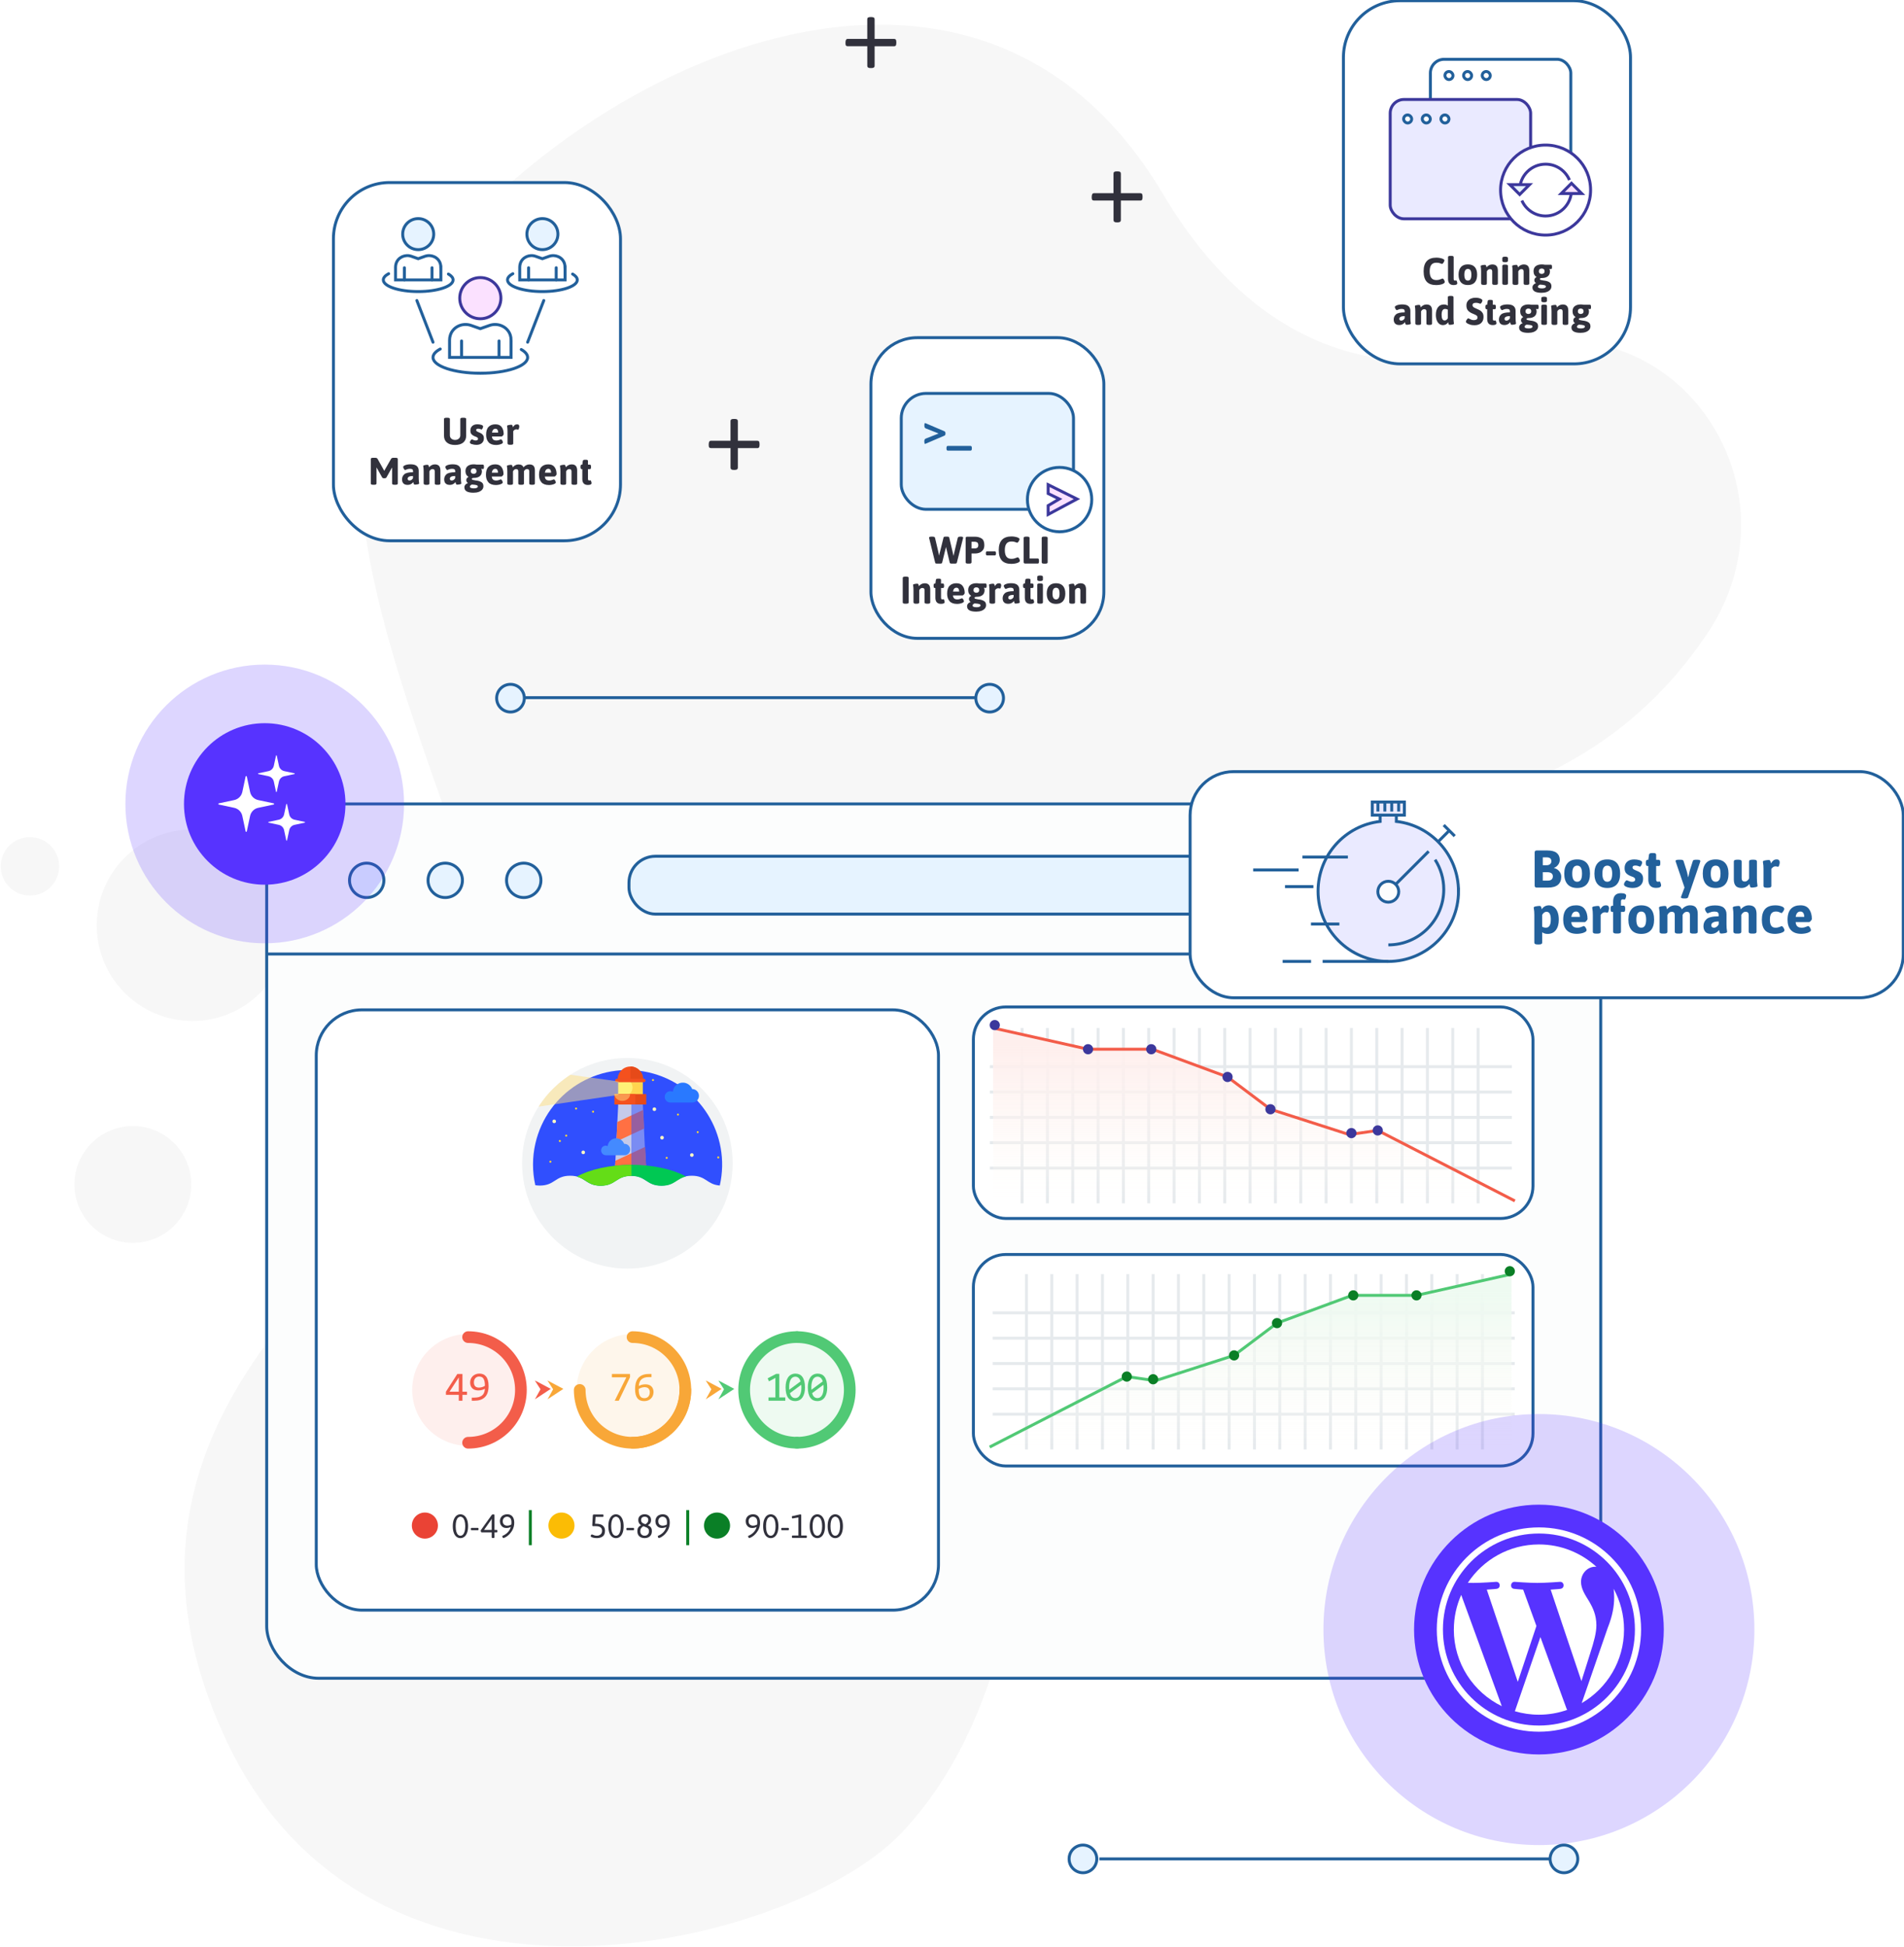 <?xml version="1.0" encoding="UTF-8"?>
<svg id="Layer_1" xmlns="http://www.w3.org/2000/svg" version="1.1" xmlns:xlink="http://www.w3.org/1999/xlink" viewBox="0 0 646.81 661.33">
  <!-- Generator: Adobe Illustrator 29.3.0, SVG Export Plug-In . SVG Version: 2.1.0 Build 146)  -->
  <defs>
    <style>
      .st0, .st1, .st2, .st3, .st4, .st5, .st6, .st7, .st8, .st9, .st10, .st11, .st12, .st13, .st14, .st15 {
        stroke-miterlimit: 10;
      }

      .st0, .st1, .st3, .st5, .st6, .st16, .st13, .st14, .st15 {
        fill: none;
      }

      .st0, .st5 {
        stroke: #51c975;
      }

      .st17 {
        fill: #f8a738;
      }

      .st18 {
        fill: #22609b;
      }

      .st1, .st2, .st19, .st9, .st11 {
        stroke: #3c389c;
      }

      .st20 {
        fill: #ea4335;
      }

      .st2 {
        fill: #fbe1ff;
      }

      .st3, .st5, .st6, .st14 {
        stroke-linecap: round;
      }

      .st3, .st5, .st14 {
        stroke-width: 3.97px;
      }

      .st3, .st15 {
        stroke: #f35d4a;
      }

      .st4, .st6, .st7, .st10, .st13 {
        stroke: #22609b;
      }

      .st4, .st8, .st21 {
        fill: #fcfdfd;
      }

      .st22, .st23 {
        fill: #304ffe;
      }

      .st24 {
        fill: #31313c;
      }

      .st25 {
        fill: #ffe082;
      }

      .st25, .st23 {
        isolation: isolate;
        opacity: .5;
      }

      .st7, .st9, .st26 {
        fill: #e6f3ff;
      }

      .st19 {
        stroke-linejoin: round;
      }

      .st19, .st27, .st10, .st28 {
        fill: #fff;
      }

      .st29, .st11 {
        fill: #eaeaff;
      }

      .st8 {
        stroke: #0a7f26;
      }

      .st30 {
        fill: #f4511e;
      }

      .st31 {
        fill: #c5cae9;
      }

      .st32 {
        fill: url(#linear-gradient1);
      }

      .st33 {
        fill: #51c975;
      }

      .st34 {
        opacity: .2;
      }

      .st34, .st35 {
        fill: #5733ff;
      }

      .st36 {
        fill: #f35d4a;
      }

      .st37 {
        fill: #e64a19;
      }

      .st38 {
        fill: #448aff;
      }

      .st39 {
        fill: #fdd835;
      }

      .st40 {
        fill: #00c853;
      }

      .st41 {
        fill: #2979ff;
      }

      .st42 {
        fill: #0a7f26;
      }

      .st28 {
        filter: url(#drop-shadow-1);
      }

      .st43 {
        fill: #ff7043;
      }

      .st44 {
        fill: #3c389c;
      }

      .st45 {
        fill: #64dd17;
      }

      .st46 {
        fill: #fff9c4;
      }

      .st12 {
        fill: #fffcf8;
        stroke: #e6eaed;
      }

      .st47 {
        fill: #eefaf1;
      }

      .st48 {
        fill: #f1f3f4;
      }

      .st49 {
        fill: #fff176;
      }

      .st50 {
        fill: #feefed;
      }

      .st51 {
        fill: url(#linear-gradient);
      }

      .st52 {
        fill: #fbbc05;
      }

      .st53 {
        fill: #ffd54f;
      }

      .st14 {
        stroke: #f8a738;
      }

      .st54 {
        fill: #f7f7f7;
      }

      .st55 {
        fill: #fef6eb;
      }
    </style>
    <linearGradient id="linear-gradient" x1="1139.18" y1="407.89" x2="1139.18" y2="349.15" gradientTransform="translate(1565.17) rotate(-180) scale(1 -1)" gradientUnits="userSpaceOnUse">
      <stop offset="0" stop-color="#fffcf8" stop-opacity="0"/>
      <stop offset=".23" stop-color="#fef8f4" stop-opacity=".29"/>
      <stop offset=".48" stop-color="#fef4f1" stop-opacity=".59"/>
      <stop offset=".69" stop-color="#fef1ef" stop-opacity=".81"/>
      <stop offset=".85" stop-color="#feefed" stop-opacity=".95"/>
      <stop offset=".93" stop-color="#feefed"/>
    </linearGradient>
    <linearGradient id="linear-gradient1" x1="424.83" y1="491.49" x2="424.83" y2="432.75" gradientUnits="userSpaceOnUse">
      <stop offset="0" stop-color="#fffcf8" stop-opacity="0"/>
      <stop offset=".22" stop-color="#fafbf6" stop-opacity=".28"/>
      <stop offset=".48" stop-color="#f5faf3" stop-opacity=".59"/>
      <stop offset=".69" stop-color="#f1faf2" stop-opacity=".81"/>
      <stop offset=".85" stop-color="#eefaf1" stop-opacity=".95"/>
      <stop offset=".93" stop-color="#eefaf1"/>
    </linearGradient>
    <filter id="drop-shadow-1" x="112.28" y="436.61" width="210" height="78" filterUnits="userSpaceOnUse">
      <feOffset dx="3.57" dy="3.57"/>
      <feGaussianBlur result="blur" stdDeviation="3.57"/>
      <feFlood flood-color="#000" flood-opacity=".2"/>
      <feComposite in2="blur" operator="in"/>
      <feComposite in="SourceGraphic"/>
    </filter>
  </defs>
  <g>
    <g>
      <g>
        <path class="st54" d="M513.14,118.27c57.2-16.08,99.93,47.96,66.66,97.2-56.59,83.75-150.43,49.42-197.52,111.23-47.08,61.8-5.46,220.88-75.83,295.64-36.33,38.6-179.49,74.97-229.43-30.9-53.99-114.45,60.19-171.76,88.01-220.81,27.82-49.04-80.32-188.25-28.69-266.62,51.63-78.38,192.69-149.34,258.65-38.26,35.43,59.67,82.33,62.6,118.15,52.53Z"/>
        <circle class="st54" cx="45.13" cy="402.3" r="19.84"/>
        <circle class="st54" cx="10.17" cy="294.25" r="9.92"/>
        <circle class="st54" cx="65.38" cy="314.26" r="32.52"/>
      </g>
      <path class="st24" d="M248.43,159.41c-.17-.12-.26-.31-.26-.56v-6.66h-6.66c-.27,0-.46-.07-.58-.21-.11-.14-.17-.39-.17-.76v-.26c0-.84.25-1.26.74-1.26h6.66v-6.66c0-.27.09-.46.26-.58.17-.11.46-.17.86-.17h.26c.4,0,.68.06.86.19.17.12.26.31.26.56v6.66h6.62c.27,0,.46.09.58.26.11.17.17.46.17.86v.26c0,.4-.06.68-.17.86-.11.17-.3.26-.58.26h-6.62v6.66c0,.25-.09.43-.26.56-.17.12-.46.19-.86.19h-.26c-.4,0-.68-.06-.86-.19Z"/>
      <path class="st24" d="M378.54,75.33c-.17-.12-.26-.31-.26-.56v-6.66h-6.66c-.27,0-.46-.07-.58-.21-.11-.14-.17-.39-.17-.76v-.26c0-.84.25-1.26.74-1.26h6.66v-6.66c0-.27.09-.46.26-.58.17-.11.46-.17.86-.17h.26c.4,0,.68.06.86.19.17.12.26.31.26.56v6.66h6.62c.27,0,.46.09.58.26.11.17.17.46.17.86v.26c0,.4-.06.68-.17.86-.11.17-.3.26-.58.26h-6.62v6.66c0,.25-.09.43-.26.56-.17.12-.46.19-.86.19h-.26c-.4,0-.68-.06-.86-.19Z"/>
      <path class="st24" d="M294.89,22.92c-.17-.12-.26-.31-.26-.56v-6.66h-6.66c-.27,0-.46-.07-.58-.21-.11-.14-.17-.39-.17-.76v-.26c0-.84.25-1.26.74-1.26h6.66v-6.66c0-.27.09-.46.26-.58.17-.11.46-.17.86-.17h.26c.4,0,.68.06.86.19.17.12.26.31.26.56v6.66h6.62c.27,0,.46.09.58.26.11.17.17.46.17.86v.26c0,.4-.06.68-.17.86-.11.17-.3.26-.58.26h-6.62v6.66c0,.25-.09.43-.26.56-.17.12-.46.19-.86.19h-.26c-.4,0-.68-.06-.86-.19Z"/>
      <g>
        <g>
          <rect class="st4" x="90.6" y="273.06" width="453.18" height="296.96" rx="17.66" ry="17.66"/>
          <g>
            <g>
              <circle class="st26" cx="124.57" cy="299.01" r="5.84"/>
              <circle class="st13" cx="124.57" cy="299.01" r="5.84"/>
            </g>
            <g>
              <circle class="st26" cx="151.25" cy="299.01" r="5.84"/>
              <circle class="st13" cx="151.25" cy="299.01" r="5.84"/>
            </g>
            <g>
              <circle class="st26" cx="177.92" cy="299.01" r="5.84"/>
              <circle class="st13" cx="177.92" cy="299.01" r="5.84"/>
            </g>
          </g>
          <line class="st4" x1="90.6" y1="324.03" x2="543.79" y2="324.03"/>
          <rect class="st7" x="213.67" y="290.83" width="297.1" height="19.64" rx="8.97" ry="8.97"/>
          <rect class="st10" x="330.67" y="342.01" width="190.1" height="71.85" rx="11.05" ry="11.05"/>
          <rect class="st10" x="330.67" y="426.08" width="190.1" height="71.85" rx="11.05" ry="11.05"/>
          <g>
            <g>
              <g>
                <g>
                  <line class="st12" x1="502.13" y1="349.15" x2="502.13" y2="408.71"/>
                  <line class="st12" x1="493.52" y1="349.15" x2="493.52" y2="408.71"/>
                  <line class="st12" x1="484.91" y1="349.15" x2="484.91" y2="408.71"/>
                  <line class="st12" x1="476.31" y1="349.15" x2="476.31" y2="408.71"/>
                  <line class="st12" x1="467.7" y1="349.15" x2="467.7" y2="408.71"/>
                  <line class="st12" x1="459.09" y1="349.15" x2="459.09" y2="408.71"/>
                  <line class="st12" x1="450.49" y1="349.15" x2="450.49" y2="408.71"/>
                  <line class="st12" x1="441.88" y1="349.15" x2="441.88" y2="408.71"/>
                  <line class="st12" x1="433.27" y1="349.15" x2="433.27" y2="408.71"/>
                  <line class="st12" x1="424.67" y1="349.15" x2="424.67" y2="408.71"/>
                  <line class="st12" x1="416.06" y1="349.15" x2="416.06" y2="408.71"/>
                  <line class="st12" x1="407.46" y1="349.15" x2="407.46" y2="408.71"/>
                  <line class="st12" x1="398.85" y1="349.15" x2="398.85" y2="408.71"/>
                  <line class="st12" x1="390.24" y1="349.15" x2="390.24" y2="408.71"/>
                  <line class="st12" x1="381.64" y1="349.15" x2="381.64" y2="408.71"/>
                  <line class="st12" x1="373.03" y1="349.15" x2="373.03" y2="408.71"/>
                  <line class="st12" x1="364.42" y1="349.15" x2="364.42" y2="408.71"/>
                  <line class="st12" x1="355.82" y1="349.15" x2="355.82" y2="408.71"/>
                  <line class="st12" x1="347.21" y1="349.15" x2="347.21" y2="408.71"/>
                </g>
                <g>
                  <line class="st12" x1="336.25" y1="362.3" x2="513.6" y2="362.3"/>
                  <line class="st12" x1="336.25" y1="370.91" x2="513.6" y2="370.91"/>
                  <line class="st12" x1="336.25" y1="379.52" x2="513.6" y2="379.52"/>
                  <line class="st12" x1="336.25" y1="388.12" x2="513.6" y2="388.12"/>
                  <line class="st12" x1="336.25" y1="396.73" x2="513.6" y2="396.73"/>
                </g>
                <polyline class="st51" points="514.62 407.89 468.04 383.95 458.32 385.36 431.59 376.76 417.01 365.79 391.49 356.37 369.62 356.37 337.36 349.15 337.36 407.89"/>
              </g>
              <polyline class="st15" points="514.62 407.89 468.04 383.95 458.32 385.36 431.59 376.76 417.01 365.79 391.49 356.37 369.62 356.37 337.36 349.15"/>
            </g>
            <circle class="st44" cx="468.04" cy="383.95" r="1.73"/>
            <circle class="st44" cx="417.01" cy="365.79" r="1.73"/>
            <circle class="st44" cx="459.09" cy="384.86" r="1.73"/>
            <circle class="st44" cx="431.59" cy="376.76" r="1.73"/>
            <circle class="st44" cx="391.1" cy="356.37" r="1.73"/>
            <circle class="st44" cx="337.93" cy="348.17" r="1.73"/>
            <circle class="st44" cx="369.62" cy="356.37" r="1.73"/>
          </g>
          <g>
            <g>
              <g>
                <g>
                  <line class="st12" x1="348.69" y1="432.75" x2="348.69" y2="492.31"/>
                  <line class="st12" x1="357.3" y1="432.75" x2="357.3" y2="492.31"/>
                  <line class="st12" x1="365.91" y1="432.75" x2="365.91" y2="492.31"/>
                  <line class="st12" x1="374.51" y1="432.75" x2="374.51" y2="492.31"/>
                  <line class="st12" x1="383.12" y1="432.75" x2="383.12" y2="492.31"/>
                  <line class="st12" x1="391.73" y1="432.75" x2="391.73" y2="492.31"/>
                  <line class="st12" x1="400.33" y1="432.75" x2="400.33" y2="492.31"/>
                  <line class="st12" x1="408.94" y1="432.75" x2="408.94" y2="492.31"/>
                  <line class="st12" x1="417.55" y1="432.75" x2="417.55" y2="492.31"/>
                  <line class="st12" x1="426.15" y1="432.75" x2="426.15" y2="492.31"/>
                  <line class="st12" x1="434.76" y1="432.75" x2="434.76" y2="492.31"/>
                  <line class="st12" x1="443.37" y1="432.75" x2="443.37" y2="492.31"/>
                  <line class="st12" x1="451.97" y1="432.75" x2="451.97" y2="492.31"/>
                  <line class="st12" x1="460.58" y1="432.75" x2="460.58" y2="492.31"/>
                  <line class="st12" x1="469.19" y1="432.75" x2="469.19" y2="492.31"/>
                  <line class="st12" x1="477.79" y1="432.75" x2="477.79" y2="492.31"/>
                  <line class="st12" x1="486.4" y1="432.75" x2="486.4" y2="492.31"/>
                  <line class="st12" x1="495.01" y1="432.75" x2="495.01" y2="492.31"/>
                  <line class="st12" x1="503.61" y1="432.75" x2="503.61" y2="492.31"/>
                </g>
                <g>
                  <line class="st12" x1="514.57" y1="445.9" x2="337.22" y2="445.9"/>
                  <line class="st12" x1="514.57" y1="454.51" x2="337.22" y2="454.51"/>
                  <line class="st12" x1="514.57" y1="463.12" x2="337.22" y2="463.12"/>
                  <line class="st12" x1="514.57" y1="471.72" x2="337.22" y2="471.72"/>
                  <line class="st12" x1="514.57" y1="480.33" x2="337.22" y2="480.33"/>
                </g>
                <polyline class="st32" points="336.2 491.49 382.78 467.55 392.5 468.96 419.23 460.36 433.82 449.39 459.33 439.97 481.2 439.97 513.46 432.75 513.46 491.49"/>
              </g>
              <polyline class="st0" points="336.2 491.49 382.78 467.55 392.5 468.96 419.23 460.36 433.82 449.39 459.33 439.97 481.2 439.97 513.46 432.75"/>
            </g>
            <circle class="st42" cx="382.78" cy="467.55" r="1.73"/>
            <circle class="st42" cx="433.82" cy="449.39" r="1.73"/>
            <circle class="st42" cx="391.73" cy="468.46" r="1.73"/>
            <circle class="st42" cx="419.23" cy="460.36" r="1.73"/>
            <circle class="st42" cx="459.72" cy="439.97" r="1.73"/>
            <circle class="st42" cx="512.9" cy="431.77" r="1.73"/>
            <circle class="st42" cx="481.2" cy="439.97" r="1.73"/>
          </g>
        </g>
        <g>
          <circle class="st34" cx="89.93" cy="273.06" r="47.33"/>
          <circle class="st35" cx="89.93" cy="273.06" r="27.43"/>
        </g>
        <path class="st27" d="M83.44,282.38l-1.12-5.25c-.29-1.38-1.37-2.45-2.75-2.75l-5.25-1.12c-.21-.05-.21-.35,0-.4l5.25-1.12c1.38-.29,2.45-1.37,2.75-2.75l1.12-5.25c.05-.21.35-.21.4,0l1.12,5.25c.29,1.38,1.37,2.45,2.75,2.75l5.25,1.12c.21.05.21.35,0,.4l-5.25,1.12c-1.38.29-2.45,1.37-2.75,2.75l-1.12,5.25c-.05.21-.35.21-.4,0Z"/>
        <path class="st27" d="M93.76,268.91l-.74-3.45c-.19-.9-.9-1.61-1.81-1.81l-3.45-.74c-.14-.03-.14-.23,0-.26l3.45-.74c.9-.19,1.61-.9,1.81-1.81l.74-3.45c.03-.14.23-.14.26,0l.74,3.45c.19.9.9,1.61,1.81,1.81l3.45.74c.14.03.14.23,0,.26l-3.45.74c-.9.19-1.61.9-1.81,1.81l-.74,3.45c-.03.14-.23.14-.26,0Z"/>
        <path class="st27" d="M97.25,285.42l-.74-3.45c-.19-.9-.9-1.61-1.81-1.81l-3.45-.74c-.14-.03-.14-.23,0-.26l3.45-.74c.9-.19,1.61-.9,1.81-1.81l.74-3.45c.03-.14.23-.14.26,0l.74,3.45c.19.9.9,1.61,1.81,1.81l3.45.74c.14.03.14.23,0,.26l-3.45.74c-.9.19-1.61.9-1.81,1.81l-.74,3.45c-.03.14-.23.14-.26,0Z"/>
        <line class="st7" x1="177.92" y1="236.96" x2="331.78" y2="236.96"/>
        <circle class="st7" cx="336.2" cy="237.13" r="4.7"/>
        <g>
          <line class="st7" x1="373.46" y1="631.38" x2="527.32" y2="631.38"/>
          <circle class="st7" cx="367.89" cy="631.38" r="4.7"/>
          <circle class="st7" cx="531.29" cy="631.38" r="4.7"/>
        </g>
        <circle class="st7" cx="173.42" cy="237.13" r="4.7"/>
        <g>
          <circle class="st34" cx="522.79" cy="553.48" r="73.2"/>
          <circle class="st35" cx="522.79" cy="553.48" r="42.42"/>
        </g>
        <g id="W_Mark">
          <path class="st27" d="M522.79,520.86c4.4,0,8.67.86,12.69,2.56,1.93.82,3.8,1.83,5.54,3.01,1.73,1.17,3.35,2.51,4.83,3.98,1.48,1.48,2.82,3.1,3.98,4.83,1.18,1.74,2.19,3.61,3.01,5.54,1.7,4.02,2.56,8.29,2.56,12.69s-.86,8.67-2.56,12.69c-.82,1.93-1.83,3.8-3.01,5.54-1.17,1.73-2.51,3.35-3.98,4.83-1.48,1.48-3.1,2.82-4.83,3.98-1.74,1.18-3.61,2.19-5.54,3.01-4.02,1.7-8.29,2.56-12.69,2.56s-8.67-.86-12.69-2.56c-1.93-.82-3.8-1.83-5.54-3.01-1.73-1.17-3.35-2.51-4.83-3.98-1.48-1.48-2.82-3.1-3.98-4.83-1.18-1.74-2.19-3.61-3.01-5.54-1.7-4.02-2.56-8.29-2.56-12.69s.86-8.67,2.56-12.69c.82-1.93,1.83-3.8,3.01-5.54,1.17-1.73,2.51-3.35,3.98-4.83,1.48-1.48,3.1-2.82,4.83-3.98,1.74-1.18,3.61-2.19,5.54-3.01,4.02-1.7,8.29-2.56,12.69-2.56M522.79,518.78c-19.16,0-34.7,15.53-34.7,34.7s15.53,34.7,34.7,34.7,34.7-15.53,34.7-34.7-15.53-34.7-34.7-34.7h0Z"/>
          <path class="st27" d="M493.88,553.48c0,11.44,6.65,21.33,16.3,26.02l-13.79-37.79c-1.6,3.6-2.5,7.57-2.5,11.77ZM542.31,552.02c0-3.57-1.28-6.05-2.38-7.97-1.47-2.38-2.84-4.4-2.84-6.78,0-2.66,2.02-5.13,4.86-5.13.13,0,.25.02.37.02-5.14-4.71-12-7.59-19.52-7.59-10.1,0-18.99,5.18-24.16,13.03.68.02,1.32.04,1.86.04,3.02,0,7.71-.37,7.71-.37,1.56-.09,1.74,2.2.18,2.38,0,0-1.57.18-3.31.27l10.53,31.32,6.33-18.98-4.5-12.34c-1.56-.09-3.03-.27-3.03-.27-1.56-.09-1.38-2.47.18-2.38,0,0,4.77.37,7.61.37,3.02,0,7.71-.37,7.71-.37,1.56-.09,1.74,2.2.18,2.38,0,0-1.57.18-3.31.27l10.45,31.08,2.98-9.45c1.33-4.13,2.1-7.06,2.1-9.53ZM523.3,556.01l-8.68,25.21c2.59.76,5.33,1.18,8.17,1.18,3.37,0,6.6-.58,9.6-1.64-.08-.12-.15-.26-.21-.4l-8.89-24.35ZM548.16,539.61c.12.92.19,1.91.19,2.97,0,2.93-.55,6.23-2.2,10.36l-8.83,25.53c8.6-5.01,14.38-14.32,14.38-24.99,0-5.03-1.28-9.75-3.54-13.87Z"/>
        </g>
      </g>
      <rect class="st10" x="113.27" y="62" width="97.52" height="121.67" rx="19.09" ry="19.09"/>
      <rect class="st10" x="456.38" y=".25" width="97.52" height="123.34" rx="19.22" ry="19.22"/>
      <rect class="st10" x="295.86" y="114.69" width="79.13" height="102.12" rx="15.75" ry="15.75"/>
      <g>
        <rect class="st26" x="306.17" y="133.62" width="58.51" height="39.37" rx="8.41" ry="8.41"/>
        <rect class="st13" x="306.17" y="133.62" width="58.51" height="39.37" rx="8.41" ry="8.41"/>
      </g>
      <g>
        <path class="st18" d="M314,150.14v-.24c0-.49.15-.79.45-.92l4.4-1.74-4.38-1.74c-.3-.12-.45-.42-.45-.92v-.24c0-.41.08-.62.22-.62.09,0,.17.02.23.04l6.29,2.69c.15.07.26.15.32.25.06.1.1.22.1.38v.29c0,.16-.03.29-.1.38-.07.1-.17.18-.32.25l-6.3,2.7c-.08.04-.15.06-.22.06-.15,0-.22-.21-.22-.63Z"/>
        <path class="st18" d="M321.63,152.88c-.07-.12-.1-.31-.1-.57v-.1c0-.26.04-.45.1-.57.07-.12.19-.18.35-.18h7.72c.16,0,.28.06.34.18.07.12.11.31.11.57v.1c0,.26-.04.45-.11.57-.07.12-.18.18-.34.18h-7.72c-.16,0-.28-.06-.35-.18Z"/>
      </g>
      <g>
        <rect class="st10" x="404.29" y="262.08" width="242.27" height="76.81" rx="14.82" ry="14.82"/>
        <g>
          <g>
            <path class="st29" d="M495.47,302.69c0,13.17-10.68,23.86-23.85,23.86s-23.86-10.68-23.86-23.86c0-12.24,9.23-22.33,21.1-23.69v-2.3h5.5v2.3c11.88,1.36,21.1,11.45,21.1,23.7Z"/>
            <path class="st13" d="M495.47,302.69c0,13.17-10.68,23.86-23.85,23.86s-23.86-10.68-23.86-23.86c0-12.24,9.23-22.33,21.1-23.69v-2.3h5.5v2.3c11.88,1.36,21.1,11.45,21.1,23.7Z"/>
          </g>
          <path class="st13" d="M487.52,291.99c1.86,2.92,2.94,6.39,2.94,10.1,0,10.4-8.43,18.84-18.83,18.84"/>
          <g>
            <line class="st13" x1="492.32" y1="282.11" x2="488.59" y2="285.85"/>
            <line class="st13" x1="494.19" y1="283.98" x2="490.45" y2="280.24"/>
          </g>
          <g>
            <rect class="st29" x="466.17" y="272.4" width="10.91" height="4.45"/>
            <rect class="st13" x="466.17" y="272.4" width="10.91" height="4.45"/>
          </g>
          <line class="st13" x1="485.33" y1="289.16" x2="472.69" y2="301.8"/>
          <line class="st13" x1="471.62" y1="326.55" x2="449.31" y2="326.55"/>
          <line class="st13" x1="446.18" y1="301.14" x2="436.53" y2="301.14"/>
          <line class="st13" x1="445.38" y1="326.55" x2="435.73" y2="326.55"/>
          <line class="st13" x1="455" y1="313.84" x2="445.35" y2="313.84"/>
          <line class="st13" x1="457.89" y1="291.1" x2="442.45" y2="291.1"/>
          <line class="st13" x1="441.16" y1="295.48" x2="425.72" y2="295.48"/>
          <g>
            <circle class="st21" cx="471.62" cy="302.87" r="3.55"/>
            <circle class="st13" cx="471.62" cy="302.87" r="3.55"/>
          </g>
          <g>
            <line class="st13" x1="468.1" y1="272.4" x2="468.1" y2="275.64"/>
            <line class="st13" x1="470.45" y1="272.4" x2="470.45" y2="275.64"/>
            <line class="st13" x1="472.79" y1="272.4" x2="472.79" y2="275.64"/>
            <line class="st13" x1="475.14" y1="272.4" x2="475.14" y2="275.64"/>
          </g>
        </g>
      </g>
      <circle class="st10" cx="359.95" cy="169.68" r="10.93"/>
      <polygon class="st2" points="356.07 164.63 356.07 167.63 359.86 169.49 356.07 171.73 356.07 174.73 365.87 169.49 356.07 164.63"/>
      <g>
        <rect class="st10" x="485.92" y="20.14" width="47.7" height="40.53" rx="4.67" ry="4.67"/>
        <rect class="st11" x="472.27" y="33.79" width="47.7" height="40.53" rx="4.67" ry="4.67"/>
        <g>
          <rect class="st10" x="476.83" y="39.04" width="2.73" height="2.73" rx="1.36" ry="1.36"/>
          <rect class="st10" x="483.16" y="39.04" width="2.73" height="2.73" rx="1.36" ry="1.36"/>
          <rect class="st10" x="489.5" y="39.04" width="2.73" height="2.73" rx="1.36" ry="1.36"/>
        </g>
        <g>
          <rect class="st10" x="490.86" y="24.29" width="2.73" height="2.73" rx="1.36" ry="1.36"/>
          <rect class="st10" x="497.2" y="24.29" width="2.73" height="2.73" rx="1.36" ry="1.36"/>
          <rect class="st10" x="503.53" y="24.29" width="2.73" height="2.73" rx="1.36" ry="1.36"/>
        </g>
        <g>
          <circle class="st19" cx="525.05" cy="64.56" r="15.29"/>
          <g>
            <path class="st1" d="M516.25,64.56c0-4.86,3.94-8.8,8.8-8.8,3.65,0,6.77,2.22,8.11,5.38"/>
            <path class="st1" d="M533.85,64.56c0,4.86-3.94,8.8-8.8,8.8-3.59,0-6.69-2.15-8.05-5.24"/>
            <polygon class="st9" points="512.91 62.72 519.59 62.72 516.25 66.06 512.91 62.72"/>
            <polygon class="st2" points="537.34 65.74 530.36 65.74 533.85 62.25 537.34 65.74"/>
          </g>
        </g>
      </g>
      <g>
        <g>
          <g>
            <circle class="st7" cx="142.07" cy="79.52" r="5.27"/>
            <path class="st6" d="M149.77,90.73v4.34h-15.4v-4.34c0-.42.07-.84.19-1.22.67-2.15,3.11-3.21,5.22-2.45l2.28.81,2.28-.81c2.13-.76,4.56.3,5.23,2.45.12.38.18.8.18,1.22Z"/>
            <path class="st6" d="M152.33,93.08c1.01.58,1.59,1.26,1.59,1.99,0,2.19-5.3,3.96-11.85,3.96s-11.85-1.77-11.85-3.96c0-.77.66-1.5,1.81-2.11"/>
            <g>
              <line class="st6" x1="146.76" y1="90.94" x2="146.76" y2="95.06"/>
              <line class="st6" x1="137.38" y1="90.94" x2="137.38" y2="95.06"/>
            </g>
          </g>
          <g>
            <circle class="st7" cx="184.26" cy="79.52" r="5.27"/>
            <path class="st6" d="M191.96,90.73v4.34h-15.4v-4.34c0-.42.07-.84.19-1.22.67-2.15,3.11-3.21,5.22-2.45l2.28.81,2.28-.81c2.13-.76,4.56.3,5.23,2.45.12.38.18.8.18,1.22Z"/>
            <path class="st6" d="M194.52,93.08c1.01.58,1.59,1.26,1.59,1.99,0,2.19-5.3,3.96-11.85,3.96s-11.85-1.77-11.85-3.96c0-.77.66-1.5,1.81-2.11"/>
            <g>
              <line class="st6" x1="188.95" y1="90.94" x2="188.95" y2="95.06"/>
              <line class="st6" x1="179.57" y1="90.94" x2="179.57" y2="95.06"/>
            </g>
          </g>
        </g>
        <g>
          <circle class="st2" cx="163.17" cy="101.27" r="6.99"/>
          <path class="st6" d="M173.61,115.52v5.88h-20.89v-5.88c0-.57.09-1.14.26-1.66.91-2.92,4.21-4.35,7.09-3.32l3.1,1.09,3.1-1.09c2.88-1.03,6.19.41,7.1,3.32.17.52.25,1.08.25,1.66Z"/>
          <path class="st6" d="M177.08,118.71c1.37.79,2.16,1.71,2.16,2.69,0,2.97-7.2,5.37-16.07,5.37s-16.07-2.41-16.07-5.37c0-1.05.9-2.03,2.46-2.86"/>
          <g>
            <line class="st6" x1="169.53" y1="115.8" x2="169.53" y2="121.4"/>
            <line class="st6" x1="156.8" y1="115.8" x2="156.8" y2="121.4"/>
          </g>
        </g>
        <line class="st6" x1="184.73" y1="102.07" x2="179.24" y2="116.23"/>
        <line class="st6" x1="141.61" y1="102.07" x2="147.1" y2="116.23"/>
      </g>
    </g>
    <g>
      <path class="st18" d="M521.51,301.29c-.12-.11-.17-.3-.17-.55v-11.16c0-.25.06-.43.17-.55.11-.11.3-.17.55-.17h3.56c1.46,0,2.54.28,3.22.85.68.56,1.03,1.34,1.03,2.34,0,.6-.18,1.15-.55,1.65s-.83.86-1.4,1.09l.02.07c.71.14,1.29.5,1.75,1.06.46.56.68,1.19.68,1.89,0,1.18-.38,2.08-1.12,2.71s-1.88.95-3.38.95h-3.82c-.25,0-.44-.06-.55-.17ZM525.35,293.88c.53,0,.94-.13,1.23-.38.29-.25.44-.58.44-.97,0-.89-.55-1.33-1.64-1.33h-1.28v2.68h1.24ZM525.87,299.1c.53,0,.94-.13,1.22-.38.29-.25.43-.61.43-1.08s-.17-.82-.5-1.05c-.34-.23-.82-.35-1.44-.35h-1.48v2.86h1.76Z"/>
      <path class="st18" d="M532.52,300.35c-.74-.83-1.12-2.04-1.12-3.61s.37-2.77,1.12-3.6c.74-.83,1.83-1.24,3.26-1.24s2.51.41,3.25,1.24c.74.83,1.11,2.03,1.11,3.6s-.37,2.78-1.11,3.61c-.74.83-1.82,1.25-3.25,1.25s-2.51-.42-3.26-1.25ZM537.03,298.8c.27-.46.4-1.15.4-2.06s-.13-1.6-.4-2.05c-.27-.46-.69-.68-1.25-.68s-.98.23-1.26.68c-.28.46-.41,1.14-.41,2.05,0,1.84.56,2.75,1.67,2.75.56,0,.98-.23,1.25-.69Z"/>
      <path class="st18" d="M542.76,300.35c-.74-.83-1.12-2.04-1.12-3.61s.37-2.77,1.12-3.6c.74-.83,1.83-1.24,3.26-1.24s2.51.41,3.25,1.24c.74.83,1.11,2.03,1.11,3.6s-.37,2.78-1.11,3.61c-.74.83-1.82,1.25-3.25,1.25s-2.51-.42-3.26-1.25ZM547.27,298.8c.27-.46.41-1.15.41-2.06s-.13-1.6-.41-2.05-.69-.68-1.25-.68-.98.23-1.26.68c-.28.46-.41,1.14-.41,2.05,0,1.84.56,2.75,1.67,2.75.56,0,.98-.23,1.25-.69Z"/>
      <path class="st18" d="M552.62,301.26c-.62-.23-.94-.52-.94-.88,0-.24.11-.53.34-.87s.43-.51.61-.51c.1,0,.23.05.4.14.25.11.48.2.69.26.21.07.45.1.73.1.34,0,.59-.07.77-.2.18-.13.27-.32.27-.56,0-.22-.07-.39-.2-.52-.13-.13-.28-.23-.43-.31s-.46-.19-.92-.36c-.61-.24-1.11-.55-1.48-.94-.38-.38-.57-.97-.57-1.76,0-.92.29-1.65.88-2.17.59-.52,1.39-.78,2.39-.78.64,0,1.24.09,1.83.27s.87.44.87.77c0,.23-.09.52-.27.88-.18.36-.35.54-.5.54-.05,0-.22-.06-.52-.19-.3-.13-.64-.19-1.03-.19-.64,0-.95.21-.95.63,0,.26.11.47.31.61.21.14.54.31.98.49.07.04.19.08.34.14.16.06.29.12.4.18.48.23.86.54,1.14.93.28.39.42.91.42,1.56,0,.94-.31,1.68-.94,2.24-.62.56-1.49.84-2.59.84-.74,0-1.43-.11-2.05-.34Z"/>
      <path class="st18" d="M559.95,298.68v-4.54h-.29c-.19,0-.33-.07-.41-.22-.08-.14-.13-.37-.13-.68v-.31c0-.31.04-.54.13-.68.08-.14.22-.22.41-.22h.29l.23-1.71c.06-.38.38-.58.97-.58h.56c.6,0,.9.19.9.58v1.71h.88c.19,0,.33.07.41.22.08.14.12.37.12.68v.31c0,.31-.04.54-.12.68-.08.14-.22.22-.41.22h-.88v4.57c0,.28.05.47.15.59.1.12.27.18.5.18.06,0,.14-.01.24-.04.1-.02.18-.04.24-.04.11,0,.2.09.29.27.08.18.15.38.2.59s.07.36.07.43c0,.59-.58.88-1.73.88-1.75,0-2.63-.97-2.63-2.92Z"/>
      <path class="st18" d="M577.62,292.4c0,.08-.02.19-.05.32l-4.12,12.06c-.08.25-.42.38-1.01.38h-.31c-.72,0-1.08-.13-1.08-.38,0-.11.02-.22.07-.32l1.13-3.02-2.97-8.71c-.05-.17-.07-.28-.07-.32,0-.26.37-.4,1.1-.4h.58c.59,0,.92.13,1.01.38l1.06,3.33c.11.34.28,1.06.5,2.18h.07c.24-1.15.41-1.88.5-2.18l1.06-3.33c.08-.25.42-.38,1.01-.38h.43c.72,0,1.08.13,1.08.4Z"/>
      <path class="st18" d="M579.57,300.35c-.74-.83-1.12-2.04-1.12-3.61s.37-2.77,1.12-3.6c.74-.83,1.83-1.24,3.26-1.24s2.51.41,3.25,1.24c.74.83,1.11,2.03,1.11,3.6s-.37,2.78-1.11,3.61c-.74.83-1.82,1.25-3.25,1.25s-2.51-.42-3.26-1.25ZM584.08,298.8c.27-.46.4-1.15.4-2.06s-.13-1.6-.4-2.05c-.27-.46-.69-.68-1.25-.68s-.98.23-1.26.68c-.28.46-.41,1.14-.41,2.05,0,1.84.56,2.75,1.67,2.75.56,0,.98-.23,1.25-.69Z"/>
      <path class="st18" d="M589.65,300.89c-.43-.47-.65-1.21-.65-2.21v-6.1c0-.38.36-.58,1.08-.58h.5c.72,0,1.08.19,1.08.58v5.71c0,.37.08.65.25.84.17.19.44.28.83.28.32,0,.61-.11.86-.32s.44-.45.58-.73v-5.78c0-.38.36-.58,1.08-.58h.5c.72,0,1.08.19,1.08.58v5.71c0,.55.01.97.04,1.26s.07.61.12.95c.04.16.05.29.05.4,0,.19-.24.34-.73.43-.49.1-.92.14-1.29.14-.22,0-.37-.09-.45-.26-.08-.17-.15-.36-.19-.57-.04-.2-.07-.34-.08-.41-.29.38-.67.71-1.14.97-.47.26-.99.4-1.54.4-.9,0-1.57-.24-2-.71Z"/>
      <path class="st18" d="M599.08,300.92v-5.71c0-.53-.02-.93-.04-1.21s-.07-.6-.12-.95c-.04-.17-.05-.29-.05-.38,0-.19.24-.34.73-.43s.91-.14,1.29-.14c.21,0,.37.08.45.24s.15.34.19.53c.04.19.07.32.08.4.23-.42.5-.75.8-1,.31-.25.69-.37,1.16-.37.38,0,.65.1.8.3.15.2.22.42.22.67s-.05.57-.16.95c-.11.38-.24.57-.4.57-.07,0-.2-.02-.38-.07-.18-.05-.34-.07-.47-.07-.32,0-.61.09-.85.28-.25.19-.44.39-.59.62v5.78c0,.38-.36.58-1.08.58h-.5c-.72,0-1.08-.19-1.08-.58Z"/>
      <path class="st18" d="M521.23,320.19v-9.38c0-.53-.02-.93-.04-1.21-.03-.28-.07-.6-.12-.95-.04-.17-.05-.29-.05-.38,0-.19.24-.34.73-.43s.92-.14,1.29-.14c.22,0,.37.08.45.24s.15.34.19.52c.04.19.07.31.08.39.22-.4.54-.72.96-.97s.91-.38,1.45-.38c.65,0,1.23.19,1.74.57.51.38.91.93,1.2,1.67.29.73.43,1.61.43,2.63,0,1.49-.33,2.67-1,3.54s-1.6,1.3-2.8,1.3c-.71,0-1.32-.19-1.84-.56v3.55c0,.38-.36.58-1.08.58h-.5c-.72,0-1.08-.19-1.08-.58ZM526.83,312.36c0-1.79-.49-2.68-1.46-2.68-.58,0-1.07.35-1.48,1.06v4.01c.41.23.83.34,1.26.34,1.12,0,1.67-.91,1.67-2.74Z"/>
      <path class="st18" d="M532.2,315.93c-.77-.85-1.16-2.02-1.16-3.52,0-1.69.39-2.93,1.16-3.73s1.85-1.19,3.21-1.19,2.31.43,2.94,1.3c.63.86.95,1.98.95,3.35,0,.14-.12.36-.37.64-.25.28-.43.42-.55.42h-4.59c.06.68.26,1.17.61,1.46.35.29.83.43,1.46.43.34,0,.64-.04.92-.12s.56-.18.86-.3c.19-.1.32-.14.4-.14.12,0,.25.09.41.26s.28.37.38.59c.1.22.15.39.15.51,0,.28-.19.51-.56.71-.37.2-.82.35-1.33.44s-.97.14-1.35.14c-1.58,0-2.76-.42-3.54-1.27ZM536.71,311.42c0-.55-.11-.99-.32-1.32-.22-.33-.54-.5-.97-.5-.89,0-1.43.61-1.62,1.82h2.92Z"/>
      <path class="st18" d="M541.1,316.52v-5.71c0-.53-.02-.93-.04-1.21s-.07-.6-.12-.95c-.04-.17-.05-.29-.05-.38,0-.19.24-.34.73-.43s.91-.14,1.29-.14c.21,0,.37.08.45.24s.15.34.19.53c.04.19.07.32.08.4.23-.42.5-.75.8-1,.31-.25.69-.37,1.16-.37.38,0,.65.1.8.3.15.2.22.42.22.67s-.05.57-.16.95c-.11.38-.24.57-.4.57-.07,0-.2-.02-.38-.07-.18-.05-.34-.07-.47-.07-.32,0-.61.09-.85.28-.25.19-.44.39-.59.62v5.78c0,.38-.36.58-1.08.58h-.5c-.72,0-1.08-.19-1.08-.58Z"/>
      <path class="st18" d="M548,316.52v-6.77h-.32c-.19,0-.33-.07-.41-.22-.08-.14-.13-.37-.13-.68v-.31c0-.31.04-.54.13-.68.08-.14.22-.22.41-.22h.32v-1.35c0-1.94.88-2.92,2.63-2.92,1.2,0,1.8.29,1.8.88,0,.07-.02.22-.07.43s-.11.41-.2.59c-.08.18-.18.27-.29.27-.07,0-.17-.01-.29-.04-.12-.02-.21-.04-.27-.04-.23,0-.39.06-.5.18s-.15.32-.15.59v1.39h.9c.19,0,.33.07.41.22.08.14.13.37.13.68v.31c0,.31-.04.54-.13.68-.08.14-.22.22-.41.22h-.9v6.77c0,.38-.36.58-1.08.58h-.5c-.72,0-1.08-.19-1.08-.58Z"/>
      <path class="st18" d="M554.3,315.95c-.74-.83-1.12-2.04-1.12-3.61s.37-2.77,1.12-3.6c.74-.83,1.83-1.24,3.26-1.24s2.51.41,3.25,1.24c.74.83,1.11,2.03,1.11,3.6s-.37,2.78-1.11,3.61c-.74.83-1.82,1.25-3.25,1.25s-2.51-.42-3.26-1.25ZM558.8,314.4c.27-.46.41-1.15.41-2.06s-.14-1.6-.41-2.05-.69-.68-1.25-.68-.98.23-1.26.68-.41,1.14-.41,2.05c0,1.84.56,2.75,1.67,2.75.56,0,.98-.23,1.25-.69Z"/>
      <path class="st18" d="M576.1,308.21c.43.47.64,1.21.64,2.21v6.1c0,.38-.36.58-1.08.58h-.5c-.72,0-1.08-.19-1.08-.58v-5.71c0-.37-.08-.65-.24-.84-.16-.19-.43-.28-.82-.28-.55,0-1.03.34-1.42,1.03v5.8c0,.38-.36.58-1.08.58h-.5c-.72,0-1.08-.19-1.08-.58v-5.71c0-.37-.08-.65-.24-.84-.16-.19-.43-.28-.82-.28-.32,0-.61.11-.85.32s-.43.45-.58.73v5.78c0,.38-.36.58-1.08.58h-.5c-.72,0-1.08-.19-1.08-.58v-5.71c0-.53-.02-.93-.04-1.21s-.07-.6-.12-.95c-.04-.17-.05-.29-.05-.38,0-.19.24-.34.73-.43s.91-.14,1.29-.14c.21,0,.37.08.45.24s.15.34.19.53c.04.19.07.32.08.4.29-.38.67-.71,1.14-.97.47-.26.98-.4,1.52-.4.62,0,1.13.11,1.52.33.39.22.68.57.86,1.03.3-.38.7-.71,1.19-.97.49-.26,1.02-.4,1.58-.4.9,0,1.56.24,1.99.71Z"/>
      <path class="st18" d="M579.32,316.48c-.43-.48-.64-1.12-.64-1.91,0-.96.35-1.76,1.05-2.39s2.07-.95,4.11-.95v-.59c0-.35-.11-.61-.33-.77-.22-.17-.58-.25-1.07-.25-.41,0-.77.04-1.07.13s-.58.18-.82.29-.38.16-.41.16c-.12,0-.25-.09-.4-.27-.14-.18-.27-.39-.38-.62-.11-.23-.16-.42-.16-.55,0-.2.15-.4.45-.59.3-.19.71-.35,1.24-.47s1.11-.18,1.75-.18c1.36,0,2.34.27,2.95.8.61.53.92,1.27.92,2.21v3.38c0,.55.01.97.04,1.26.03.29.07.61.12.95.04.16.05.29.05.4,0,.19-.24.34-.73.43s-.92.14-1.29.14c-.22,0-.37-.09-.45-.26s-.15-.36-.19-.57-.07-.34-.08-.41c-.07.13-.22.3-.43.51-.21.21-.52.41-.9.58s-.82.27-1.31.27c-.92,0-1.6-.24-2.03-.72ZM583.19,314.77c.3-.22.52-.49.67-.81v-.99c-1.68,0-2.52.44-2.52,1.33,0,.24.08.43.23.58.16.14.38.22.67.22.34,0,.65-.11.96-.32Z"/>
      <path class="st18" d="M588.86,316.52v-5.71c0-.53-.02-.93-.04-1.21-.03-.28-.07-.6-.12-.95-.04-.17-.05-.29-.05-.38,0-.19.24-.34.73-.43.49-.1.92-.14,1.29-.14.22,0,.37.08.45.24s.15.34.19.53c.04.19.07.32.08.4.29-.38.67-.71,1.15-.97.48-.26.99-.4,1.53-.4.9,0,1.57.24,2,.71.43.47.65,1.21.65,2.21v6.1c0,.38-.36.58-1.08.58h-.5c-.72,0-1.08-.19-1.08-.58v-5.71c0-.37-.08-.65-.25-.84-.17-.19-.44-.28-.83-.28-.32,0-.61.11-.85.32-.25.21-.44.45-.58.73v5.78c0,.38-.36.58-1.08.58h-.5c-.72,0-1.08-.19-1.08-.58Z"/>
      <path class="st18" d="M599.64,316.02c-.74-.79-1.12-1.99-1.12-3.61s.38-2.86,1.12-3.68c.75-.82,1.92-1.23,3.5-1.23.73,0,1.41.11,2.04.33.63.22.95.52.95.91,0,.18-.12.46-.37.83-.25.37-.44.56-.58.56-.05,0-.16-.04-.32-.13-.24-.12-.48-.22-.71-.29-.23-.07-.52-.11-.86-.11-.71,0-1.22.22-1.55.67-.32.44-.49,1.13-.49,2.07s.15,1.63.46,2.08c.3.45.79.67,1.47.67.31,0,.59-.03.84-.1.25-.07.45-.13.61-.19.16-.06.27-.1.31-.13.19-.07.3-.11.32-.11.12,0,.25.09.4.26s.28.37.38.59c.1.22.15.39.15.51,0,.3-.2.55-.6.74-.4.19-.85.33-1.36.41-.5.08-.9.12-1.19.12-1.54,0-2.68-.39-3.42-1.18Z"/>
      <path class="st18" d="M608.41,315.93c-.77-.85-1.16-2.02-1.16-3.52,0-1.69.39-2.93,1.16-3.73s1.85-1.19,3.21-1.19,2.31.43,2.94,1.3c.63.86.95,1.98.95,3.35,0,.14-.12.36-.37.64-.25.28-.43.42-.55.42h-4.59c.06.68.26,1.17.61,1.46.35.29.83.43,1.46.43.34,0,.64-.04.92-.12s.56-.18.86-.3c.19-.1.32-.14.4-.14.12,0,.25.09.41.26s.28.37.38.59c.1.22.15.39.15.51,0,.28-.19.51-.56.71-.37.2-.82.35-1.33.44s-.97.14-1.35.14c-1.58,0-2.76-.42-3.54-1.27ZM612.92,311.42c0-.55-.11-.99-.32-1.32-.22-.33-.54-.5-.97-.5-.89,0-1.43.61-1.62,1.82h2.92Z"/>
    </g>
    <g>
      <path class="st24" d="M151.82,150.3c-.66-.55-.99-1.32-.99-2.32v-5.67c0-.28.26-.42.78-.42h.44c.52,0,.78.14.78.42v5.54c0,.46.16.84.49,1.13.33.29.75.44,1.27.44s.95-.15,1.28-.44c.33-.29.5-.67.5-1.13v-5.54c0-.28.26-.42.78-.42h.43c.52,0,.78.14.78.42v5.67c0,1-.33,1.77-.99,2.32-.66.55-1.59.83-2.78.83s-2.12-.27-2.78-.83Z"/>
      <path class="st24" d="M160.3,150.88c-.45-.16-.68-.38-.68-.64,0-.17.08-.38.25-.63.16-.25.31-.37.44-.37.07,0,.17.03.29.1.18.08.35.14.5.19.15.05.33.07.53.07.24,0,.43-.05.56-.14.13-.1.2-.23.2-.4,0-.16-.05-.28-.14-.38-.1-.1-.2-.17-.31-.22-.11-.05-.33-.14-.66-.26-.44-.17-.8-.4-1.07-.68s-.41-.7-.41-1.27c0-.67.21-1.19.64-1.57s1-.57,1.73-.57c.46,0,.9.06,1.32.19.42.13.63.32.63.56,0,.16-.06.38-.19.64-.13.26-.25.39-.36.39-.04,0-.16-.05-.38-.14-.22-.09-.46-.14-.74-.14-.46,0-.69.15-.69.46,0,.19.08.34.23.44.15.1.39.22.71.35.05.03.13.06.25.1.11.04.21.09.29.13.35.17.62.39.83.67.2.28.31.66.31,1.12,0,.68-.23,1.22-.68,1.62-.45.4-1.08.6-1.87.6-.54,0-1.03-.08-1.48-.25Z"/>
      <path class="st24" d="M165.98,150.21c-.56-.61-.84-1.46-.84-2.54,0-1.22.28-2.12.84-2.69.56-.57,1.33-.86,2.32-.86s1.67.31,2.13.94.68,1.43.68,2.42c0,.1-.09.26-.27.46-.18.2-.31.31-.4.31h-3.32c.04.49.19.85.44,1.05.25.21.6.31,1.05.31.24,0,.46-.03.66-.08.2-.06.41-.13.62-.21.14-.07.23-.1.29-.1.09,0,.18.06.29.19s.2.27.27.43c.07.16.11.28.11.37,0,.2-.13.37-.4.51s-.59.25-.96.32c-.37.07-.7.1-.97.1-1.14,0-2-.31-2.55-.92ZM169.24,146.95c0-.4-.08-.72-.23-.96s-.39-.36-.7-.36c-.64,0-1.03.44-1.17,1.31h2.11Z"/>
      <path class="st24" d="M172.41,150.63v-4.12c0-.38-.01-.67-.03-.88-.02-.2-.05-.43-.08-.68-.03-.12-.04-.21-.04-.27,0-.14.18-.24.53-.31s.66-.1.93-.1c.16,0,.26.06.33.18.06.12.11.25.14.38.03.14.05.23.06.29.17-.3.36-.54.58-.72.22-.18.5-.27.84-.27.28,0,.47.07.58.21s.16.31.16.49-.04.41-.12.68-.17.41-.29.41c-.05,0-.14-.02-.27-.05-.13-.03-.24-.05-.34-.05-.23,0-.44.07-.62.2-.18.13-.32.28-.42.45v4.17c0,.28-.26.42-.78.42h-.36c-.52,0-.78-.14-.78-.42Z"/>
      <path class="st24" d="M129.84,162.2l-1.6-2.86c-.11-.19-.21-.36-.29-.51h-.05v5.4c0,.28-.26.42-.78.42h-.38c-.52,0-.78-.14-.78-.42v-8.32c0-.28.26-.42.78-.42h.69c.42,0,.69.12.82.35l2.16,3.85.13.22.12-.22,2.2-3.85c.13-.23.4-.35.82-.35h.68c.52,0,.78.14.78.42v8.32c0,.28-.26.42-.78.42h-.38c-.52,0-.78-.14-.78-.42v-5.38h-.05c-.08.13-.17.3-.29.49l-1.6,2.86c-.12.16-.29.25-.52.25h-.38c-.23,0-.4-.08-.52-.25Z"/>
      <path class="st24" d="M137.04,164.2c-.31-.35-.46-.81-.46-1.38,0-.69.25-1.27.76-1.73s1.5-.69,2.97-.69v-.43c0-.25-.08-.44-.24-.56-.16-.12-.42-.18-.77-.18-.29,0-.55.03-.77.09-.22.06-.42.13-.59.21-.17.08-.27.12-.3.12-.09,0-.18-.06-.29-.2-.1-.13-.2-.28-.27-.45s-.12-.3-.12-.4c0-.15.11-.29.33-.43s.52-.25.9-.34c.38-.09.8-.13,1.26-.13.98,0,1.69.19,2.13.58.44.39.66.92.66,1.59v2.44c0,.4.01.7.03.91s.05.44.08.69c.03.11.04.21.04.29,0,.14-.18.24-.53.31-.35.07-.66.1-.93.1-.16,0-.26-.06-.33-.19-.06-.13-.11-.26-.14-.41s-.05-.25-.06-.3c-.05.1-.16.22-.31.37-.16.15-.37.29-.65.42-.28.13-.59.19-.95.19-.67,0-1.16-.17-1.46-.52ZM139.82,162.97c.22-.16.38-.35.48-.58v-.72c-1.21,0-1.82.32-1.82.96,0,.17.06.31.17.42.11.1.27.16.48.16.24,0,.47-.08.69-.23Z"/>
      <path class="st24" d="M143.92,164.23v-4.12c0-.38-.01-.67-.03-.88-.02-.2-.05-.43-.08-.68-.03-.12-.04-.21-.04-.27,0-.14.18-.24.53-.31s.66-.1.93-.1c.16,0,.26.06.33.18.06.12.11.25.14.38.03.14.05.23.06.29.21-.28.49-.51.83-.7.35-.19.71-.29,1.11-.29.65,0,1.13.17,1.44.51.31.34.47.87.47,1.59v4.41c0,.28-.26.42-.78.42h-.36c-.52,0-.78-.14-.78-.42v-4.12c0-.27-.06-.47-.18-.6-.12-.13-.32-.2-.6-.2-.23,0-.44.08-.62.23-.18.15-.32.33-.42.53v4.17c0,.28-.26.42-.78.42h-.36c-.52,0-.78-.14-.78-.42Z"/>
      <path class="st24" d="M151.36,164.2c-.31-.35-.46-.81-.46-1.38,0-.69.25-1.27.76-1.73.51-.46,1.5-.69,2.97-.69v-.43c0-.25-.08-.44-.24-.56-.16-.12-.42-.18-.77-.18-.29,0-.55.03-.77.09s-.42.13-.59.21c-.17.08-.27.12-.3.12-.09,0-.18-.06-.29-.2-.1-.13-.19-.28-.27-.45s-.12-.3-.12-.4c0-.15.11-.29.33-.43.22-.14.52-.25.9-.34.38-.09.8-.13,1.26-.13.98,0,1.69.19,2.13.58.44.39.66.92.66,1.59v2.44c0,.4.01.7.03.91s.05.44.08.69c.03.11.04.21.04.29,0,.14-.17.24-.53.31-.35.07-.66.1-.93.1-.16,0-.26-.06-.32-.19-.06-.13-.11-.26-.14-.41s-.05-.25-.06-.3c-.05.1-.16.22-.31.37-.16.15-.37.29-.65.42-.28.13-.59.19-.95.19-.67,0-1.16-.17-1.46-.52ZM154.15,162.97c.22-.16.38-.35.48-.58v-.72c-1.21,0-1.82.32-1.82.96,0,.17.06.31.17.42.11.1.27.16.48.16.24,0,.47-.08.69-.23Z"/>
      <path class="st24" d="M157.75,165.58c0-.34.1-.64.31-.9.2-.26.5-.46.88-.61v-.05c-.17-.09-.31-.22-.4-.39s-.14-.37-.14-.59.07-.42.2-.6c.13-.19.33-.34.58-.47-.7-.39-1.05-1.04-1.05-1.94,0-.79.26-1.37.77-1.75s1.19-.57,2.02-.57c.34,0,.67.03,1,.1h2.09c.14,0,.24.05.3.16s.09.27.09.49v.22c0,.41-.1.61-.31.61-.07,0-.16,0-.27-.01-.11,0-.21-.02-.29-.04l-.03.05c.06.08.11.19.15.33s.06.27.06.4c0,.77-.25,1.35-.73,1.73s-1.13.57-1.92.57c-.53,0-.79.12-.79.35,0,.15.09.25.27.31.18.06.49.12.94.19.31.03.55.07.72.1.62.12,1.1.32,1.47.59s.55.7.55,1.29c0,.44-.14.83-.42,1.16s-.67.59-1.18.77-1.09.27-1.76.27c-2.06,0-3.09-.6-3.09-1.79ZM161.99,165.69c.23-.11.34-.27.34-.47s-.15-.34-.44-.44c-.29-.09-.81-.16-1.57-.21-.22.08-.39.18-.51.31s-.19.26-.19.4c0,.18.11.33.33.43.22.1.57.16,1.03.16.44,0,.78-.06,1-.17ZM161.61,160.71c.18-.15.27-.38.27-.68s-.09-.54-.27-.7c-.18-.15-.42-.23-.7-.23s-.52.08-.7.23c-.18.15-.27.38-.27.7s.09.53.27.68c.18.15.42.23.7.23s.52-.08.7-.23Z"/>
      <path class="st24" d="M165.92,163.81c-.56-.61-.84-1.46-.84-2.54,0-1.22.28-2.12.84-2.69.56-.57,1.33-.86,2.32-.86s1.67.31,2.13.94.68,1.43.68,2.42c0,.1-.09.26-.27.46-.18.2-.31.31-.4.31h-3.32c.04.49.19.85.44,1.05.25.21.6.31,1.05.31.24,0,.46-.03.66-.08.2-.06.41-.13.62-.21.14-.07.23-.1.29-.1.09,0,.18.06.29.19s.2.27.27.43c.07.16.11.28.11.37,0,.2-.13.37-.4.51s-.59.25-.96.32c-.37.07-.7.1-.97.1-1.14,0-2-.31-2.55-.92ZM169.18,160.55c0-.4-.08-.72-.23-.96s-.39-.36-.7-.36c-.64,0-1.03.44-1.17,1.31h2.11Z"/>
      <path class="st24" d="M181.25,158.23c.31.34.46.87.46,1.59v4.41c0,.28-.26.42-.78.42h-.36c-.52,0-.78-.14-.78-.42v-4.12c0-.27-.06-.47-.18-.6-.12-.13-.31-.2-.59-.2-.4,0-.74.25-1.03.74v4.19c0,.28-.26.42-.78.42h-.36c-.52,0-.78-.14-.78-.42v-4.12c0-.27-.06-.47-.18-.6-.12-.13-.31-.2-.59-.2-.23,0-.44.08-.61.23-.17.15-.31.33-.42.53v4.17c0,.28-.26.42-.78.42h-.36c-.52,0-.78-.14-.78-.42v-4.12c0-.38-.01-.67-.03-.88-.02-.2-.05-.43-.08-.68-.03-.12-.04-.21-.04-.27,0-.14.18-.24.53-.31s.66-.1.93-.1c.16,0,.26.06.33.18.06.12.11.25.14.38.03.14.05.23.06.29.21-.28.48-.51.83-.7.34-.19.71-.29,1.1-.29.45,0,.82.08,1.1.24.28.16.49.41.62.75.22-.28.5-.51.86-.7.36-.19.74-.29,1.14-.29.65,0,1.13.17,1.44.51Z"/>
      <path class="st24" d="M183.95,163.81c-.56-.61-.84-1.46-.84-2.54,0-1.22.28-2.12.84-2.69.56-.57,1.33-.86,2.32-.86s1.67.31,2.13.94.68,1.43.68,2.42c0,.1-.09.26-.27.46-.18.2-.31.31-.4.31h-3.32c.04.49.19.85.44,1.05.25.21.6.31,1.05.31.24,0,.46-.03.66-.08.2-.06.41-.13.62-.21.14-.07.23-.1.29-.1.09,0,.18.06.29.19s.2.27.27.43c.07.16.11.28.11.37,0,.2-.13.37-.4.51s-.59.25-.96.32c-.37.07-.7.1-.97.1-1.14,0-2-.31-2.55-.92ZM187.21,160.55c0-.4-.08-.72-.23-.96s-.39-.36-.7-.36c-.64,0-1.03.44-1.17,1.31h2.11Z"/>
      <path class="st24" d="M190.38,164.23v-4.12c0-.38-.01-.67-.03-.88-.02-.2-.05-.43-.08-.68-.03-.12-.04-.21-.04-.27,0-.14.18-.24.53-.31s.66-.1.93-.1c.16,0,.26.06.33.18.06.12.11.25.14.38.03.14.05.23.06.29.21-.28.49-.51.83-.7.35-.19.71-.29,1.11-.29.65,0,1.13.17,1.44.51.31.34.47.87.47,1.59v4.41c0,.28-.26.42-.78.42h-.36c-.52,0-.78-.14-.78-.42v-4.12c0-.27-.06-.47-.18-.6-.12-.13-.32-.2-.6-.2-.23,0-.44.08-.62.23-.18.15-.32.33-.42.53v4.17c0,.28-.26.42-.78.42h-.36c-.52,0-.78-.14-.78-.42Z"/>
      <path class="st24" d="M197.82,162.62v-3.28h-.21c-.14,0-.24-.05-.3-.16s-.09-.27-.09-.49v-.22c0-.23.03-.39.09-.49s.16-.16.3-.16h.21l.17-1.24c.04-.28.28-.42.7-.42h.4c.43,0,.65.14.65.42v1.24h.64c.14,0,.24.05.3.16s.09.27.09.49v.22c0,.23-.03.39-.09.49s-.16.16-.3.16h-.64v3.3c0,.2.04.34.11.43.07.09.19.13.36.13.04,0,.1,0,.17-.03.07-.02.13-.03.18-.03.08,0,.15.07.21.2s.11.27.14.43c.03.16.05.26.05.31,0,.42-.42.64-1.25.64-1.27,0-1.9-.7-1.9-2.11Z"/>
    </g>
    <g>
      <path class="st24" d="M317.7,191.16l-2.05-8.35c-.02-.05-.03-.12-.03-.2,0-.23.27-.34.81-.34h.34c.52,0,.81.13.87.4l.98,4.19.26,1.18c.03.15.07.38.14.69.04-.27.1-.55.18-.84s.12-.48.15-.58c.02-.08.04-.16.06-.23s.04-.15.06-.22l1.07-4.32c.03-.1.1-.18.21-.21s.28-.06.5-.06h.49c.22,0,.38.02.5.06s.19.11.21.21l1.03,4.32c.15.63.29,1.29.44,1.96l.26-1.14.18-.82,1.01-4.19c.06-.27.35-.4.87-.4h.14c.54,0,.81.11.81.34,0,.08,0,.14-.03.2l-2.12,8.35c-.02.09-.09.15-.23.2-.13.05-.3.07-.49.07h-.95c-.19,0-.35-.02-.49-.07-.13-.05-.21-.11-.23-.2l-1.07-4.5-.21-.88-.22.88-1.1,4.5c-.02.09-.09.15-.23.2-.13.05-.3.07-.49.07h-.94c-.42,0-.66-.09-.71-.27Z"/>
      <path class="st24" d="M328.04,191.01v-8.19c0-.18.04-.31.12-.4.08-.08.21-.12.4-.12h2.73c.81,0,1.53.2,2.16.59.62.39.94,1.15.94,2.26,0,.76-.18,1.35-.55,1.77s-.77.7-1.22.85c-.45.15-.85.22-1.2.22h-1.38v3.02c0,.28-.26.42-.78.42h-.44c-.52,0-.78-.14-.78-.42ZM331.2,186.28c.31,0,.58-.08.8-.25.22-.16.33-.46.33-.88s-.11-.72-.33-.89c-.22-.17-.49-.25-.8-.25h-1.16v2.27h1.16Z"/>
      <path class="st24" d="M335,188.49c-.06-.1-.09-.27-.09-.49v-.09c0-.23.03-.39.09-.49s.16-.16.3-.16h2.65c.14,0,.24.05.3.16s.09.27.09.49v.09c0,.23-.03.39-.09.49s-.16.16-.3.16h-2.65c-.14,0-.24-.05-.3-.16Z"/>
      <path class="st24" d="M340.34,190.37c-.7-.76-1.05-1.94-1.05-3.54,0-3.08,1.45-4.63,4.34-4.63.43,0,.88.05,1.33.14.45.09.8.21,1.05.36.23.13.34.27.34.42,0,.12-.05.28-.14.47-.1.19-.21.37-.34.52-.13.15-.25.23-.36.23-.03,0-.13-.04-.31-.12-.18-.08-.4-.15-.66-.21-.26-.06-.57-.09-.94-.09-.76,0-1.33.24-1.7.73s-.55,1.22-.55,2.2c0,1.98.74,2.96,2.22,2.96.39,0,.73-.04,1.01-.12.29-.08.56-.18.83-.3.14-.07.23-.1.29-.1.13,0,.25.07.37.22s.21.31.29.5c.07.19.11.32.11.41,0,.23-.15.42-.46.6-.29.17-.66.29-1.13.37-.47.08-.91.12-1.31.12-1.46,0-2.53-.38-3.23-1.14Z"/>
      <path class="st24" d="M347.87,191.28c-.08-.08-.12-.21-.12-.4v-8.19c0-.28.26-.42.78-.42h.44c.52,0,.78.14.78.42v7.01h2.81c.14,0,.24.05.3.16s.09.27.09.49v.4c0,.23-.03.39-.09.49s-.16.16-.3.16h-4.29c-.18,0-.31-.04-.4-.12Z"/>
      <path class="st24" d="M353.88,191.01v-8.32c0-.29.26-.43.78-.43h.46c.52,0,.78.14.78.43v8.32c0,.29-.26.43-.78.43h-.46c-.52,0-.78-.14-.78-.43Z"/>
      <path class="st24" d="M306.67,204.61v-8.32c0-.29.26-.43.78-.43h.46c.52,0,.78.14.78.43v8.32c0,.29-.26.43-.78.43h-.46c-.52,0-.78-.14-.78-.43Z"/>
      <path class="st24" d="M310.32,204.61v-4.12c0-.38-.01-.67-.03-.88-.02-.2-.05-.43-.08-.68-.03-.12-.04-.21-.04-.27,0-.14.18-.24.53-.31s.66-.1.93-.1c.16,0,.26.06.33.18.06.12.11.25.14.38.03.14.05.23.06.29.21-.28.49-.51.83-.7.35-.19.71-.29,1.11-.29.65,0,1.13.17,1.44.51.31.34.47.87.47,1.59v4.41c0,.28-.26.42-.78.42h-.36c-.52,0-.78-.14-.78-.42v-4.12c0-.27-.06-.47-.18-.6-.12-.13-.32-.2-.6-.2-.23,0-.44.08-.62.23-.18.15-.32.33-.42.53v4.17c0,.28-.26.42-.78.42h-.36c-.52,0-.78-.14-.78-.42Z"/>
      <path class="st24" d="M317.76,203v-3.28h-.21c-.14,0-.24-.05-.3-.16-.06-.1-.09-.27-.09-.49v-.22c0-.23.03-.39.09-.49.06-.1.16-.16.3-.16h.21l.17-1.24c.04-.28.28-.42.7-.42h.4c.43,0,.65.14.65.42v1.24h.64c.14,0,.24.05.3.16s.09.27.09.49v.22c0,.23-.03.39-.09.49s-.16.16-.3.16h-.64v3.3c0,.2.04.34.11.43s.19.13.36.13c.04,0,.1,0,.18-.03.07-.02.13-.03.18-.03.08,0,.15.07.21.2.06.13.11.27.14.43.03.16.05.26.05.31,0,.42-.42.64-1.25.64-1.27,0-1.9-.7-1.9-2.11Z"/>
      <path class="st24" d="M322.59,204.19c-.56-.61-.84-1.46-.84-2.54,0-1.22.28-2.12.84-2.69.56-.57,1.33-.86,2.32-.86s1.67.31,2.13.94.68,1.43.68,2.42c0,.1-.09.26-.27.46-.18.2-.31.31-.4.31h-3.32c.04.49.19.85.44,1.05.25.21.6.31,1.05.31.24,0,.46-.03.66-.08.2-.06.41-.13.62-.21.14-.07.23-.1.29-.1.09,0,.18.06.29.19s.2.27.27.43c.07.16.11.28.11.37,0,.2-.13.37-.4.51s-.59.25-.96.32c-.37.07-.7.1-.97.1-1.14,0-2-.31-2.55-.92ZM325.85,200.94c0-.4-.08-.72-.23-.96s-.39-.36-.7-.36c-.64,0-1.03.44-1.17,1.31h2.11Z"/>
      <path class="st24" d="M328.52,205.97c0-.34.1-.64.31-.9.2-.26.5-.46.88-.61v-.05c-.17-.09-.31-.22-.4-.39-.09-.17-.14-.37-.14-.59s.07-.42.2-.6c.13-.19.33-.34.58-.47-.7-.39-1.05-1.04-1.05-1.94,0-.79.26-1.37.77-1.75.51-.38,1.19-.57,2.02-.57.34,0,.67.03,1,.1h2.09c.14,0,.24.05.3.16s.09.27.09.49v.22c0,.41-.1.61-.31.61-.07,0-.16,0-.27-.01-.11,0-.21-.02-.29-.04l-.03.05c.06.08.11.19.15.33s.06.27.06.4c0,.77-.25,1.35-.73,1.73-.49.38-1.13.57-1.92.57-.53,0-.79.12-.79.35,0,.15.09.25.27.31.18.06.49.12.94.19.31.03.55.07.71.1.62.12,1.11.32,1.47.59.36.27.55.7.55,1.29,0,.44-.14.83-.42,1.16-.28.33-.67.59-1.18.77s-1.09.27-1.76.27c-2.06,0-3.09-.6-3.09-1.79ZM332.76,206.07c.23-.11.34-.27.34-.47s-.15-.34-.44-.44c-.29-.09-.81-.16-1.57-.21-.22.08-.39.18-.51.31-.13.13-.19.26-.19.4,0,.18.11.33.33.43s.57.16,1.03.16c.44,0,.78-.06,1-.17ZM332.38,201.1c.18-.15.27-.38.27-.68s-.09-.54-.27-.7c-.18-.15-.42-.23-.7-.23s-.52.08-.7.23c-.18.15-.27.38-.27.7s.09.53.27.68c.18.15.42.23.7.23s.52-.08.7-.23Z"/>
      <path class="st24" d="M336.12,204.61v-4.12c0-.38-.01-.67-.03-.88-.02-.2-.05-.43-.08-.68-.03-.12-.04-.21-.04-.27,0-.14.18-.24.53-.31.35-.07.66-.1.93-.1.16,0,.26.06.33.18s.11.25.14.38c.03.14.05.23.06.29.16-.3.36-.54.58-.72.22-.18.5-.27.84-.27.28,0,.47.07.58.21s.16.31.16.49-.04.41-.12.68-.17.41-.29.41c-.05,0-.14-.02-.27-.05-.13-.03-.24-.05-.34-.05-.23,0-.44.07-.62.2-.18.13-.32.28-.42.45v4.17c0,.28-.26.42-.78.42h-.36c-.52,0-.78-.14-.78-.42Z"/>
      <path class="st24" d="M341.07,204.59c-.31-.35-.46-.81-.46-1.38,0-.69.25-1.27.76-1.73.51-.46,1.5-.69,2.97-.69v-.43c0-.25-.08-.44-.24-.56-.16-.12-.42-.18-.77-.18-.29,0-.55.03-.77.09s-.42.13-.59.21c-.17.08-.27.12-.3.12-.09,0-.18-.06-.29-.2-.1-.13-.19-.28-.27-.45s-.12-.3-.12-.4c0-.15.11-.29.33-.43.22-.14.52-.25.9-.34.38-.09.8-.13,1.26-.13.98,0,1.69.19,2.13.58.44.39.66.92.66,1.59v2.44c0,.4.01.7.03.91s.05.44.08.69c.03.11.04.21.04.29,0,.14-.17.24-.53.31-.35.07-.66.1-.93.1-.16,0-.26-.06-.32-.19-.06-.13-.11-.26-.14-.41s-.05-.25-.06-.3c-.05.1-.16.22-.31.37-.16.15-.37.29-.65.42-.28.13-.59.19-.95.19-.67,0-1.16-.17-1.46-.52ZM343.86,203.35c.22-.16.38-.35.48-.58v-.72c-1.21,0-1.82.32-1.82.96,0,.17.06.31.17.42.11.1.27.16.48.16.24,0,.47-.08.69-.23Z"/>
      <path class="st24" d="M348.15,203v-3.28h-.21c-.14,0-.24-.05-.3-.16-.06-.1-.09-.27-.09-.49v-.22c0-.23.03-.39.09-.49.06-.1.16-.16.3-.16h.21l.17-1.24c.04-.28.28-.42.7-.42h.4c.43,0,.65.14.65.42v1.24h.64c.14,0,.24.05.3.16s.09.27.09.49v.22c0,.23-.03.39-.09.49s-.16.16-.3.16h-.64v3.3c0,.2.04.34.11.43s.19.13.36.13c.04,0,.1,0,.18-.03.07-.02.13-.03.18-.03.08,0,.15.07.21.2.06.13.11.27.14.43.03.16.05.26.05.31,0,.42-.42.64-1.25.64-1.27,0-1.9-.7-1.9-2.11Z"/>
      <path class="st24" d="M352.37,196.87v-.92c0-.32.32-.48.96-.48s.96.16.96.48v.92c0,.33-.32.49-.96.49s-.96-.16-.96-.49ZM352.37,204.61v-6.02c0-.28.26-.42.78-.42h.36c.52,0,.78.14.78.42v6.02c0,.28-.26.42-.78.42h-.36c-.52,0-.78-.14-.78-.42Z"/>
      <path class="st24" d="M356.4,204.21c-.54-.6-.81-1.47-.81-2.61s.27-2,.81-2.6c.54-.6,1.32-.9,2.35-.9s1.81.3,2.35.9c.53.6.8,1.46.8,2.6s-.27,2-.8,2.61c-.53.6-1.32.9-2.35.9s-1.82-.3-2.35-.9ZM359.65,203.09c.2-.33.29-.83.29-1.49s-.1-1.15-.29-1.48c-.19-.33-.5-.49-.9-.49s-.71.16-.91.49c-.2.33-.3.82-.3,1.48,0,1.33.4,1.99,1.21,1.99.41,0,.71-.17.9-.5Z"/>
      <path class="st24" d="M363.25,204.61v-4.12c0-.38-.01-.67-.03-.88-.02-.2-.05-.43-.08-.68-.03-.12-.04-.21-.04-.27,0-.14.18-.24.53-.31s.66-.1.93-.1c.16,0,.26.06.33.18.06.12.11.25.14.38.03.14.05.23.06.29.21-.28.49-.51.83-.7.35-.19.71-.29,1.11-.29.65,0,1.13.17,1.44.51.31.34.47.87.47,1.59v4.41c0,.28-.26.42-.78.42h-.36c-.52,0-.78-.14-.78-.42v-4.12c0-.27-.06-.47-.18-.6-.12-.13-.32-.2-.6-.2-.23,0-.44.08-.62.23-.18.15-.32.33-.42.53v4.17c0,.28-.26.42-.78.42h-.36c-.52,0-.78-.14-.78-.42Z"/>
    </g>
    <g>
      <path class="st24" d="M484.67,95.68c-.7-.76-1.05-1.94-1.05-3.54,0-3.08,1.45-4.63,4.34-4.63.43,0,.88.05,1.33.14.45.09.8.21,1.05.36.22.13.34.27.34.42,0,.12-.05.28-.14.47-.09.19-.21.37-.34.52-.13.15-.25.23-.36.23-.03,0-.13-.04-.31-.12s-.4-.15-.66-.21-.57-.09-.94-.09c-.76,0-1.33.24-1.7.73s-.55,1.22-.55,2.2c0,1.98.74,2.96,2.22,2.96.39,0,.73-.04,1.01-.12.29-.08.56-.18.83-.3.14-.07.23-.1.29-.1.13,0,.25.07.37.22.12.15.21.31.29.5.07.19.11.32.11.41,0,.23-.15.42-.46.6-.29.17-.66.29-1.13.37-.47.08-.91.12-1.31.12-1.46,0-2.53-.38-3.23-1.14Z"/>
      <path class="st24" d="M491.91,94.71v-7.38c0-.28.26-.42.78-.42h.36c.52,0,.78.14.78.42v7.41c0,.2.04.34.11.43.07.09.19.13.36.13.04,0,.1,0,.18-.03s.13-.03.18-.03c.08,0,.15.07.21.2s.11.27.14.43c.04.16.05.26.05.31,0,.42-.42.64-1.25.64-1.26,0-1.9-.7-1.9-2.11Z"/>
      <path class="st24" d="M496.3,95.91c-.54-.6-.81-1.47-.81-2.61s.27-2,.81-2.6c.54-.6,1.32-.9,2.35-.9s1.81.3,2.35.9c.53.6.8,1.46.8,2.6s-.27,2-.8,2.61c-.53.6-1.31.9-2.35.9s-1.82-.3-2.35-.9ZM499.56,94.8c.2-.33.29-.83.29-1.49s-.1-1.15-.29-1.48c-.2-.33-.5-.49-.9-.49s-.71.16-.91.49c-.2.33-.3.82-.3,1.48,0,1.33.4,1.99,1.21,1.99.41,0,.71-.17.9-.5Z"/>
      <path class="st24" d="M503.15,96.32v-4.12c0-.38-.01-.67-.03-.88-.02-.2-.05-.43-.08-.68-.03-.12-.04-.21-.04-.27,0-.14.18-.24.53-.31s.66-.1.93-.1c.16,0,.26.06.33.18.06.12.11.25.14.38.03.14.05.23.06.29.21-.28.49-.51.83-.7.35-.19.71-.29,1.11-.29.65,0,1.13.17,1.44.51.31.34.47.87.47,1.59v4.41c0,.28-.26.42-.78.42h-.36c-.52,0-.78-.14-.78-.42v-4.12c0-.27-.06-.47-.18-.6-.12-.13-.32-.2-.6-.2-.23,0-.44.08-.62.23-.18.15-.32.33-.42.53v4.17c0,.28-.26.42-.78.42h-.36c-.52,0-.78-.14-.78-.42Z"/>
      <path class="st24" d="M510.35,88.58v-.92c0-.32.32-.48.96-.48s.96.16.96.48v.92c0,.33-.32.49-.96.49s-.96-.16-.96-.49ZM510.35,96.32v-6.02c0-.28.26-.42.78-.42h.36c.52,0,.78.14.78.42v6.02c0,.28-.26.42-.78.42h-.36c-.52,0-.78-.14-.78-.42Z"/>
      <path class="st24" d="M513.84,96.32v-4.12c0-.38-.01-.67-.03-.88-.02-.2-.05-.43-.08-.68-.03-.12-.04-.21-.04-.27,0-.14.18-.24.53-.31.35-.07.66-.1.93-.1.16,0,.26.06.33.18s.11.25.14.38c.03.14.05.23.06.29.21-.28.49-.51.83-.7.35-.19.71-.29,1.1-.29.65,0,1.13.17,1.44.51.31.34.47.87.47,1.59v4.41c0,.28-.26.42-.78.42h-.36c-.52,0-.78-.14-.78-.42v-4.12c0-.27-.06-.47-.18-.6-.12-.13-.32-.2-.6-.2-.23,0-.44.08-.62.23-.18.15-.32.33-.42.53v4.17c0,.28-.26.42-.78.42h-.36c-.52,0-.78-.14-.78-.42Z"/>
      <path class="st24" d="M520.58,97.68c0-.34.1-.64.31-.9.2-.26.5-.46.88-.61v-.05c-.17-.09-.31-.22-.4-.39-.09-.17-.14-.37-.14-.59s.07-.42.2-.6c.13-.19.33-.34.58-.47-.7-.39-1.05-1.04-1.05-1.94,0-.79.26-1.37.77-1.75.51-.38,1.19-.57,2.02-.57.34,0,.67.03,1,.1h2.09c.14,0,.24.05.3.16s.09.27.09.49v.22c0,.41-.1.61-.31.61-.07,0-.16,0-.27-.01-.11,0-.21-.02-.29-.04l-.03.05c.06.08.11.19.15.33s.06.27.06.4c0,.77-.25,1.35-.73,1.73-.49.38-1.13.57-1.92.57-.53,0-.79.12-.79.35,0,.15.09.25.27.31.18.06.49.12.94.19.31.03.55.07.71.1.62.12,1.11.32,1.47.59.36.27.55.7.55,1.29,0,.44-.14.83-.42,1.16-.28.33-.67.59-1.18.77s-1.09.27-1.76.27c-2.06,0-3.09-.6-3.09-1.79ZM524.82,97.78c.23-.11.34-.27.34-.47s-.15-.34-.44-.44c-.29-.09-.81-.16-1.57-.21-.22.08-.39.18-.51.31-.13.13-.19.26-.19.4,0,.18.11.33.33.43s.57.16,1.03.16c.44,0,.78-.06,1-.17ZM524.44,92.81c.18-.15.27-.38.27-.68s-.09-.54-.27-.7c-.18-.15-.42-.23-.7-.23s-.52.08-.7.23c-.18.15-.27.38-.27.7s.09.53.27.68c.18.15.42.23.7.23s.52-.08.7-.23Z"/>
      <path class="st24" d="M473.92,109.9c-.31-.35-.46-.81-.46-1.38,0-.69.25-1.27.76-1.73s1.5-.69,2.97-.69v-.43c0-.25-.08-.44-.24-.56-.16-.12-.42-.18-.77-.18-.29,0-.55.03-.77.09-.22.06-.42.13-.59.21-.17.08-.27.12-.3.12-.09,0-.18-.06-.29-.2-.1-.13-.2-.28-.27-.45s-.12-.3-.12-.4c0-.15.11-.29.33-.43s.52-.25.9-.34c.38-.09.8-.13,1.26-.13.98,0,1.69.19,2.13.58.44.39.66.92.66,1.59v2.44c0,.4.01.7.03.91s.05.44.08.69c.03.11.04.21.04.29,0,.14-.18.24-.53.31-.35.07-.66.1-.93.1-.16,0-.26-.06-.33-.19-.06-.13-.11-.26-.14-.41s-.05-.25-.06-.3c-.05.1-.16.22-.31.37-.16.15-.37.29-.65.42-.28.13-.59.19-.95.19-.67,0-1.16-.17-1.46-.52ZM476.71,108.66c.22-.16.38-.35.48-.58v-.72c-1.21,0-1.82.32-1.82.96,0,.17.06.31.17.42.11.1.27.16.48.16.24,0,.47-.08.69-.23Z"/>
      <path class="st24" d="M480.8,109.92v-4.12c0-.38-.01-.67-.03-.88-.02-.2-.05-.43-.08-.68-.03-.12-.04-.21-.04-.27,0-.14.18-.24.53-.31s.66-.1.93-.1c.16,0,.26.06.33.18.06.12.11.25.14.38.03.14.05.23.06.29.21-.28.49-.51.83-.7.35-.19.71-.29,1.11-.29.65,0,1.13.17,1.44.51.31.34.47.87.47,1.59v4.41c0,.28-.26.42-.78.42h-.36c-.52,0-.78-.14-.78-.42v-4.12c0-.27-.06-.47-.18-.6-.12-.13-.32-.2-.6-.2-.23,0-.44.08-.62.23-.18.15-.32.33-.42.53v4.17c0,.28-.26.42-.78.42h-.36c-.52,0-.78-.14-.78-.42Z"/>
      <path class="st24" d="M488.96,110.01c-.37-.27-.66-.67-.87-1.2-.21-.53-.31-1.16-.31-1.9,0-1.07.24-1.93.72-2.55.48-.63,1.15-.94,2.02-.94.51,0,.95.13,1.33.4v-2.89c0-.28.26-.42.78-.42h.36c.52,0,.78.14.78.42v7.1c0,.4.01.7.03.91s.05.44.08.69c.03.11.04.21.04.29,0,.14-.17.24-.53.31-.35.07-.66.1-.93.1-.16,0-.26-.06-.32-.19-.06-.13-.11-.26-.14-.4s-.05-.24-.06-.29c-.16.29-.39.52-.7.7s-.66.27-1.05.27c-.47,0-.89-.14-1.25-.41ZM491.85,108.08v-2.9c-.29-.16-.6-.25-.91-.25-.81,0-1.21.66-1.21,1.98s.35,1.94,1.05,1.94c.42,0,.77-.26,1.07-.77Z"/>
      <path class="st24" d="M499.43,110.24c-.46-.12-.82-.28-1.08-.47-.24-.16-.36-.33-.36-.49,0-.13.05-.29.14-.47.1-.18.21-.34.34-.48s.24-.21.33-.21c.05,0,.17.05.36.16.28.14.53.25.75.33.22.08.49.12.79.12.34,0,.63-.07.86-.2s.36-.37.36-.71c0-.28-.11-.5-.33-.66-.22-.16-.58-.34-1.07-.54l-.6-.26c-.55-.26-.97-.58-1.29-.97-.31-.39-.47-.93-.47-1.64,0-.59.14-1.08.44-1.48.29-.39.67-.68,1.14-.87s.97-.28,1.51-.28c.44,0,.84.05,1.2.14.36.09.64.21.85.36.19.14.29.28.29.42,0,.12-.04.27-.12.46-.08.18-.17.34-.29.47-.11.13-.22.2-.31.2-.04,0-.12-.02-.21-.06s-.18-.08-.25-.1c-.31-.1-.64-.16-.98-.16-.45,0-.76.07-.94.22-.18.15-.27.32-.27.51,0,.23.06.41.18.56.12.15.27.27.44.36.17.09.43.21.77.36.49.21.9.41,1.21.59.31.19.58.46.81.81.23.35.34.8.34,1.35,0,.67-.14,1.21-.42,1.64-.28.42-.64.73-1.09.92-.44.19-.92.29-1.43.29-.62,0-1.15-.06-1.61-.18Z"/>
      <path class="st24" d="M505.21,108.31v-3.28h-.21c-.14,0-.24-.05-.3-.16-.06-.1-.09-.27-.09-.49v-.22c0-.23.03-.39.09-.49.06-.1.16-.16.3-.16h.21l.17-1.24c.04-.28.28-.42.7-.42h.4c.43,0,.65.14.65.42v1.24h.64c.14,0,.24.05.3.16s.09.27.09.49v.22c0,.23-.03.39-.09.49s-.16.16-.3.16h-.64v3.3c0,.2.04.34.11.43s.19.13.36.13c.04,0,.1,0,.18-.03.07-.02.13-.03.18-.03.08,0,.15.07.21.2.06.13.11.27.14.43.03.16.05.26.05.31,0,.42-.42.64-1.25.64-1.27,0-1.9-.7-1.9-2.11Z"/>
      <path class="st24" d="M509.66,109.9c-.31-.35-.46-.81-.46-1.38,0-.69.25-1.27.76-1.73s1.5-.69,2.97-.69v-.43c0-.25-.08-.44-.24-.56-.16-.12-.42-.18-.77-.18-.29,0-.55.03-.77.09-.22.06-.42.13-.59.21-.17.08-.27.12-.3.12-.09,0-.18-.06-.29-.2-.1-.13-.2-.28-.27-.45s-.12-.3-.12-.4c0-.15.11-.29.33-.43s.52-.25.9-.34c.38-.09.8-.13,1.26-.13.98,0,1.69.19,2.13.58.44.39.66.92.66,1.59v2.44c0,.4.01.7.03.91s.05.44.08.69c.03.11.04.21.04.29,0,.14-.18.24-.53.31-.35.07-.66.1-.93.1-.16,0-.26-.06-.33-.19-.06-.13-.11-.26-.14-.41s-.05-.25-.06-.3c-.05.1-.16.22-.31.37-.16.15-.37.29-.65.42-.28.13-.59.19-.95.19-.67,0-1.16-.17-1.46-.52ZM512.45,108.66c.22-.16.38-.35.48-.58v-.72c-1.21,0-1.82.32-1.82.96,0,.17.06.31.17.42.11.1.27.16.48.16.24,0,.47-.08.69-.23Z"/>
      <path class="st24" d="M516.05,111.28c0-.34.1-.64.31-.9.2-.26.5-.46.88-.61v-.05c-.17-.09-.31-.22-.4-.39-.09-.17-.14-.37-.14-.59s.07-.42.2-.6c.13-.19.33-.34.58-.47-.7-.39-1.05-1.04-1.05-1.94,0-.79.26-1.37.77-1.75.51-.38,1.19-.57,2.02-.57.34,0,.67.03,1,.1h2.09c.14,0,.24.05.3.16s.09.27.09.49v.22c0,.41-.1.61-.31.61-.07,0-.16,0-.27-.01-.11,0-.21-.02-.29-.04l-.03.05c.06.08.11.19.15.33s.06.27.06.4c0,.77-.25,1.35-.73,1.73-.49.38-1.13.57-1.92.57-.53,0-.79.12-.79.35,0,.15.09.25.27.31.18.06.49.12.94.19.31.03.55.07.71.1.62.12,1.11.32,1.47.59.36.27.55.7.55,1.29,0,.44-.14.83-.42,1.16-.28.33-.67.59-1.18.77s-1.09.27-1.76.27c-2.06,0-3.09-.6-3.09-1.79ZM520.28,111.38c.23-.11.34-.27.34-.47s-.15-.34-.44-.44c-.29-.09-.81-.16-1.57-.21-.22.08-.39.18-.51.31-.13.13-.19.26-.19.4,0,.18.11.33.33.43s.57.16,1.03.16c.44,0,.78-.06,1-.17ZM519.91,106.41c.18-.15.27-.38.27-.68s-.09-.54-.27-.7c-.18-.15-.42-.23-.7-.23s-.52.08-.7.23c-.18.15-.27.38-.27.7s.09.53.27.68c.18.15.42.23.7.23s.52-.08.7-.23Z"/>
      <path class="st24" d="M523.6,102.18v-.92c0-.32.32-.48.96-.48s.96.16.96.48v.92c0,.33-.32.49-.96.49s-.96-.16-.96-.49ZM523.6,109.92v-6.02c0-.28.26-.42.78-.42h.36c.52,0,.78.14.78.42v6.02c0,.28-.26.42-.78.42h-.36c-.52,0-.78-.14-.78-.42Z"/>
      <path class="st24" d="M527.08,109.92v-4.12c0-.38-.01-.67-.03-.88-.02-.2-.05-.43-.08-.68-.03-.12-.04-.21-.04-.27,0-.14.18-.24.53-.31s.66-.1.93-.1c.16,0,.26.06.33.18.06.12.11.25.14.38.03.14.05.23.06.29.21-.28.49-.51.83-.7.35-.19.71-.29,1.11-.29.65,0,1.13.17,1.44.51.31.34.47.87.47,1.59v4.41c0,.28-.26.42-.78.42h-.36c-.52,0-.78-.14-.78-.42v-4.12c0-.27-.06-.47-.18-.6-.12-.13-.32-.2-.6-.2-.23,0-.44.08-.62.23-.18.15-.32.33-.42.53v4.17c0,.28-.26.42-.78.42h-.36c-.52,0-.78-.14-.78-.42Z"/>
      <path class="st24" d="M533.83,111.28c0-.34.1-.64.31-.9.2-.26.5-.46.88-.61v-.05c-.17-.09-.31-.22-.4-.39-.09-.17-.14-.37-.14-.59s.07-.42.2-.6c.13-.19.33-.34.58-.47-.7-.39-1.05-1.04-1.05-1.94,0-.79.26-1.37.77-1.75.51-.38,1.19-.57,2.02-.57.34,0,.67.03,1,.1h2.09c.14,0,.24.05.3.16s.09.27.09.49v.22c0,.41-.1.61-.31.61-.07,0-.16,0-.27-.01-.11,0-.21-.02-.29-.04l-.03.05c.06.08.11.19.15.33s.06.27.06.4c0,.77-.25,1.35-.73,1.73-.49.38-1.13.57-1.92.57-.53,0-.79.12-.79.35,0,.15.09.25.27.31.18.06.49.12.94.19.31.03.55.07.71.1.62.12,1.11.32,1.47.59.36.27.55.7.55,1.29,0,.44-.14.83-.42,1.16-.28.33-.67.59-1.18.77s-1.09.27-1.76.27c-2.06,0-3.09-.6-3.09-1.79ZM538.07,111.38c.23-.11.34-.27.34-.47s-.15-.34-.44-.44c-.29-.09-.81-.16-1.57-.21-.22.08-.39.18-.51.31-.13.13-.19.26-.19.4,0,.18.11.33.33.43s.57.16,1.03.16c.44,0,.78-.06,1-.17ZM537.69,106.41c.18-.15.27-.38.27-.68s-.09-.54-.27-.7c-.18-.15-.42-.23-.7-.23s-.52.08-.7.23c-.18.15-.27.38-.27.7s.09.53.27.68c.18.15.42.23.7.23s.52-.08.7-.23Z"/>
    </g>
  </g>
  <g>
    <rect class="st10" x="107.44" y="343" width="211.37" height="203.88" rx="15.5" ry="15.5"/>
    <g>
      <circle class="st48" cx="213.13" cy="395.11" r="35.77"/>
      <path class="st22" d="M183.36,402.68c5.16,0,5.16-3.34,10.33-3.34s5.16,3.34,10.33,3.34,5.16-3.34,10.33-3.34,5.16,3.34,10.33,3.34,5.16-3.34,10.33-3.34c4.89,0,5.14,3,9.51,3.32,3.93-17.31-6.91-34.52-24.22-38.43-17.31-3.91-34.49,6.91-38.43,24.19-1.06,4.65-1.06,9.49-.02,14.14.52.07,1.03.12,1.55.12h-.02Z"/>
      <path class="st53" d="M210.03,367.45h8.36v7.74h-8.36v-7.74Z"/>
      <path class="st49" d="M210.03,367.45h2.95v7.74h-2.95v-7.74Z"/>
      <ellipse class="st49" cx="212.91" cy="369.37" rx="1.97" ry="2.46"/>
      <path class="st30" d="M209.83,366.57c0-2.38,1.94-4.33,4.33-4.33s4.33,1.94,4.33,4.33"/>
      <path class="st37" d="M214.18,362.24c2.36,0,4.28,1.92,4.28,4.3v.02h-4.28v-4.33Z"/>
      <path class="st30" d="M209.54,366.42h9.19c.32,0,.57.25.57.57s-.25.57-.57.57h-9.19c-.32,0-.57-.25-.57-.57s.27-.57.57-.57Z"/>
      <path class="st31" d="M208.82,399.04l1.2-23.92h8.36l1.08,22.74-10.64,1.18Z"/>
      <path class="st16" d="M218.51,376.97l.32,6.34"/>
      <path class="st43" d="M209.71,381.07l-.32,6.64,9.44-4.4-.32-6.34-8.8,4.11Z"/>
      <path class="st16" d="M219.15,389.53l.32,6.34"/>
      <path class="st43" d="M209.05,394.25l-.34,6.64,10.77-5.02-.32-6.34-10.1,4.72Z"/>
      <path class="st37" d="M208.75,371.61h10.79v3.54h-10.79v-3.54Z"/>
      <path class="st30" d="M208.75,371.61h7.08v3.54h-7.08v-3.54Z"/>
      <path class="st25" d="M214.06,371.61c0,1.28-1.2,2.31-2.66,2.31s-2.66-1.03-2.66-2.31"/>
      <path class="st41" d="M227.75,370.62c.3,0,.57.07.81.17.19-1.88,1.87-3.25,3.74-3.06,1.28.13,2.38.97,2.85,2.17,1.26,0,2.29,1.02,2.29,2.29s-1.02,2.29-2.29,2.29h-7.4c-1.08,0-1.94-.86-1.94-1.94s.86-1.92,1.94-1.92h0Z"/>
      <path class="st38" d="M205.75,389.11c.25,0,.47.05.69.15.15-1.6,1.55-2.75,3.12-2.63,1.11.1,2.07.84,2.46,1.87,1.08-.05,1.99.76,2.04,1.84s-.76,1.99-1.84,2.04h-6.44c-.91-.02-1.62-.81-1.57-1.7,0-.86.69-1.55,1.55-1.57h0Z"/>
      <circle class="st39" cx="221.83" cy="366.84" r=".34"/>
      <g>
        <circle class="st46" cx="224.9" cy="386.41" r=".61"/>
        <circle class="st46" cx="188.27" cy="380.87" r=".61"/>
        <circle class="st46" cx="198.13" cy="391.4" r=".61"/>
        <circle class="st46" cx="222.3" cy="376.74" r=".61"/>
        <circle class="st46" cx="235.03" cy="392.31" r=".61"/>
      </g>
      <g>
        <circle class="st39" cx="186.97" cy="394.57" r=".34"/>
        <circle class="st39" cx="190.19" cy="387.54" r=".34"/>
        <circle class="st39" cx="192.35" cy="385.72" r=".34"/>
        <circle class="st39" cx="201.47" cy="377.58" r=".34"/>
        <circle class="st39" cx="230.31" cy="378.56" r=".34"/>
        <circle class="st39" cx="244" cy="393.12" r=".34"/>
        <circle class="st39" cx="195.7" cy="376.52" r=".34"/>
        <circle class="st39" cx="226.48" cy="393.27" r=".34"/>
        <circle class="st39" cx="237.02" cy="384.54" r=".34"/>
      </g>
      <path class="st25" d="M210.18,367.33s-16.35-2.29-16.4-2.29c-6.39,4.18-9.34,8.6-10.82,10.82l27.19-3.98.02-4.55Z"/>
      <path class="st23" d="M218.71,375.12h-4.23v21.66l5.09,2.26-.86-23.92Z"/>
      <path class="st40" d="M204.08,402.75c5.16,0,5.16-3.34,10.33-3.34s5.16,3.34,10.33,3.34c4.38,0,5.04-2.41,8.31-3.15-4.45-2.43-11.09-3.98-18.51-3.98s-14.16,1.57-18.61,4.03c3.15.76,3.84,3.1,8.16,3.1Z"/>
      <path class="st45" d="M204.1,402.71c5.16,0,5.16-3.34,10.33-3.34h.1l-.05-3.69c-7.38,0-14.01,1.52-18.44,3.93,3.07.79,3.79,3.1,8.06,3.1Z"/>
    </g>
    <g>
      <g>
        <g>
          <path class="st24" d="M155.1,521.99c-.39-.29-.7-.74-.93-1.35-.23-.61-.35-1.36-.35-2.26s.12-1.66.35-2.26c.24-.61.55-1.06.93-1.35.39-.29.82-.44,1.3-.44s.91.15,1.31.44c.39.29.71.74.95,1.35.23.61.35,1.36.35,2.26s-.12,1.66-.35,2.26c-.24.61-.55,1.06-.95,1.35-.39.29-.83.44-1.31.44s-.91-.15-1.3-.44ZM157.22,521.28c.25-.22.45-.57.6-1.05.15-.48.23-1.1.23-1.85s-.08-1.37-.23-1.85c-.15-.48-.35-.83-.6-1.05s-.52-.33-.81-.33-.56.11-.8.32c-.25.22-.44.57-.59,1.05-.15.49-.22,1.1-.22,1.86s.07,1.37.22,1.86c.15.49.34.84.59,1.05.25.22.51.32.8.32s.57-.11.81-.33Z"/>
          <path class="st24" d="M160.02,519.66c-.04-.05-.06-.14-.06-.26v-.11c0-.12.02-.21.06-.26.04-.05.09-.08.17-.08h2.15c.08,0,.14.03.18.08.03.05.05.14.05.26v.11c0,.12-.02.21-.05.26s-.09.08-.18.08h-2.15c-.08,0-.13-.03-.17-.08Z"/>
          <path class="st24" d="M167.04,522.13v-1.67h-3.46c-.06,0-.12-.07-.18-.2-.06-.14-.09-.26-.09-.38,0-.07,0-.11.02-.13l3.74-5.22c.08-.11.21-.16.39-.16h.18c.23,0,.34.08.34.25v5.02h.76c.08,0,.14.03.18.08.03.05.05.14.05.26v.14c0,.12-.02.21-.05.26s-.09.08-.18.08h-.76v1.67c0,.17-.11.25-.34.25h-.26c-.23,0-.34-.08-.34-.25ZM167.04,519.64v-3.35c0-.08.02-.2.06-.35l-.05-.02-2.62,3.72h2.61Z"/>
          <path class="st24" d="M170.74,522.15c-.07-.15-.11-.28-.11-.38,0-.06.03-.1.09-.13.75-.31,1.36-.73,1.83-1.25s.8-1.11.98-1.78c-.43.25-.94.38-1.54.38-.4,0-.77-.09-1.1-.28-.33-.19-.59-.46-.78-.81-.19-.35-.29-.75-.29-1.21s.11-.89.32-1.25.51-.64.88-.83c.37-.19.79-.29,1.25-.29.8,0,1.4.25,1.81.75.41.5.61,1.2.61,2.12,0,1-.24,1.89-.71,2.67-.47.78-1.01,1.39-1.62,1.84-.6.44-1.06.67-1.37.67-.11,0-.2-.08-.27-.23ZM173.7,517.79c.03-.3.05-.53.05-.68,0-.72-.15-1.23-.44-1.52-.29-.29-.65-.44-1.09-.44-.22,0-.44.06-.66.17s-.4.28-.55.51c-.15.23-.22.5-.22.83,0,.52.14.9.43,1.15.29.25.64.38,1.06.38.5,0,.97-.13,1.42-.39Z"/>
        </g>
        <circle class="st20" cx="144.34" cy="518.16" r="4.43"/>
      </g>
      <g>
        <g>
          <path class="st24" d="M201.7,522.32c-.33-.07-.58-.16-.77-.27-.19-.11-.28-.21-.28-.31,0-.11.05-.23.15-.36.1-.14.18-.21.25-.21.04,0,.14.03.31.1.22.1.44.18.65.24.21.06.47.09.76.09.49,0,.91-.15,1.25-.44s.51-.7.51-1.23-.18-.9-.52-1.16c-.35-.27-.86-.4-1.52-.4h-.97c-.12,0-.21-.03-.25-.08-.04-.05-.07-.14-.07-.26l.19-3.3c0-.12.04-.21.1-.26s.15-.08.27-.08h3.03c.08,0,.14.03.18.08.03.05.05.14.05.26v.14c0,.12-.02.21-.05.26-.03.05-.09.08-.18.08h-2.47l-.15,2.34h.59c.45,0,.89.08,1.31.23.42.15.76.4,1.04.76.27.35.41.82.41,1.39,0,.9-.26,1.54-.79,1.92-.53.38-1.17.57-1.94.57-.39,0-.76-.04-1.08-.11Z"/>
          <path class="st24" d="M207.94,521.99c-.39-.29-.7-.74-.93-1.35-.23-.61-.35-1.36-.35-2.26s.12-1.66.35-2.26c.24-.61.55-1.06.93-1.35.39-.29.82-.44,1.3-.44s.91.15,1.31.44c.39.29.71.74.95,1.35.23.61.35,1.36.35,2.26s-.12,1.66-.35,2.26c-.24.61-.55,1.06-.95,1.35-.39.29-.83.44-1.31.44s-.91-.15-1.3-.44ZM210.05,521.28c.25-.22.45-.57.6-1.05.15-.48.23-1.1.23-1.85s-.08-1.37-.23-1.85c-.15-.48-.35-.83-.6-1.05s-.52-.33-.81-.33-.56.11-.8.32c-.25.22-.44.57-.59,1.05s-.22,1.1-.22,1.86.07,1.37.22,1.86.34.84.59,1.05c.25.22.51.32.8.32s.57-.11.81-.33Z"/>
          <path class="st24" d="M212.85,519.66c-.04-.05-.06-.14-.06-.26v-.11c0-.12.02-.21.06-.26.04-.05.09-.08.17-.08h2.15c.08,0,.14.03.18.08.03.05.05.14.05.26v.11c0,.12-.02.21-.05.26s-.09.08-.18.08h-2.15c-.08,0-.13-.03-.17-.08Z"/>
          <path class="st24" d="M217.21,521.82c-.46-.4-.69-.99-.69-1.76,0-.55.11-.98.33-1.29.22-.3.53-.55.93-.74-.29-.17-.52-.41-.69-.69-.17-.29-.26-.64-.26-1.05,0-.62.2-1.11.61-1.45.41-.35.92-.52,1.55-.52s1.15.17,1.57.52c.41.35.62.83.62,1.45,0,.81-.37,1.39-1.1,1.73.43.2.77.44,1.01.74.24.3.36.73.36,1.3,0,.77-.23,1.36-.69,1.76-.46.4-1.05.6-1.78.6s-1.31-.2-1.77-.6ZM220.04,521.2c.28-.27.43-.65.43-1.14,0-.31-.07-.56-.2-.76-.14-.19-.31-.34-.51-.44-.2-.1-.49-.22-.84-.35l-.36-.14c-.33.2-.58.43-.77.69-.19.26-.28.59-.28,1,0,.49.14.87.42,1.14.28.27.63.4,1.06.4s.78-.13,1.06-.4ZM220.23,516.29c0-.39-.11-.68-.34-.87-.23-.19-.52-.28-.89-.28s-.65.09-.87.28c-.22.19-.34.48-.34.87,0,.29.06.52.19.69.13.17.29.31.48.41s.46.2.79.32c.65-.38.98-.85.98-1.42Z"/>
          <path class="st24" d="M223.57,522.15c-.07-.15-.11-.28-.11-.38,0-.06.03-.1.09-.13.75-.31,1.36-.73,1.83-1.25s.8-1.11.98-1.78c-.43.25-.94.38-1.54.38-.4,0-.77-.09-1.1-.28-.33-.19-.59-.46-.78-.81-.19-.35-.29-.75-.29-1.21s.11-.89.32-1.25.51-.64.88-.83c.37-.19.79-.29,1.25-.29.8,0,1.4.25,1.81.75.41.5.61,1.2.61,2.12,0,1-.24,1.89-.71,2.67-.47.78-1.01,1.39-1.62,1.84-.6.44-1.06.67-1.37.67-.11,0-.2-.08-.27-.23ZM226.53,517.79c.03-.3.05-.53.05-.68,0-.72-.15-1.23-.44-1.52-.29-.29-.65-.44-1.09-.44-.22,0-.44.06-.66.17s-.4.28-.55.51c-.15.23-.22.5-.22.83,0,.52.14.9.43,1.15.29.25.64.38,1.06.38.5,0,.97-.13,1.42-.39Z"/>
        </g>
        <circle class="st52" cx="190.74" cy="518.16" r="4.43"/>
      </g>
      <g>
        <g>
          <path class="st24" d="M254.25,522.15c-.07-.15-.11-.28-.11-.38,0-.06.03-.1.09-.13.75-.31,1.36-.73,1.83-1.25s.8-1.11.98-1.78c-.43.25-.94.38-1.54.38-.4,0-.77-.09-1.1-.28-.33-.19-.59-.46-.78-.81-.19-.35-.29-.75-.29-1.21s.11-.89.32-1.25.51-.64.88-.83c.37-.19.79-.29,1.25-.29.8,0,1.4.25,1.81.75.41.5.61,1.2.61,2.12,0,1-.24,1.89-.71,2.67-.47.78-1.01,1.39-1.62,1.84-.6.44-1.06.67-1.37.67-.11,0-.2-.08-.27-.23ZM257.22,517.79c.03-.3.05-.53.05-.68,0-.72-.15-1.23-.44-1.52-.29-.29-.65-.44-1.09-.44-.22,0-.44.06-.66.17s-.4.28-.55.51c-.15.23-.22.5-.22.83,0,.52.14.9.43,1.15.29.25.64.38,1.06.38.5,0,.97-.13,1.42-.39Z"/>
          <path class="st24" d="M260.53,521.99c-.39-.29-.7-.74-.93-1.35-.23-.61-.35-1.36-.35-2.26s.12-1.66.35-2.26c.24-.61.55-1.06.93-1.35.39-.29.82-.44,1.3-.44s.91.15,1.31.44c.39.29.71.74.95,1.35.23.61.35,1.36.35,2.26s-.12,1.66-.35,2.26c-.24.61-.55,1.06-.95,1.35-.39.29-.83.44-1.31.44s-.91-.15-1.3-.44ZM262.64,521.28c.25-.22.45-.57.6-1.05.15-.48.23-1.1.23-1.85s-.08-1.37-.23-1.85c-.15-.48-.35-.83-.6-1.05s-.52-.33-.81-.33-.56.11-.8.32c-.25.22-.44.57-.59,1.05s-.22,1.1-.22,1.86.07,1.37.22,1.86.34.84.59,1.05c.25.22.51.32.8.32s.57-.11.81-.33Z"/>
          <path class="st24" d="M265.45,519.66c-.04-.05-.06-.14-.06-.26v-.11c0-.12.02-.21.06-.26.04-.05.09-.08.17-.08h2.15c.08,0,.14.03.18.08.03.05.05.14.05.26v.11c0,.12-.02.21-.05.26s-.09.08-.18.08h-2.15c-.08,0-.13-.03-.17-.08Z"/>
          <path class="st24" d="M269.08,522.28c-.04-.05-.06-.14-.06-.26v-.14c0-.12.02-.21.06-.26.04-.05.09-.08.17-.08h1.98v-6.14l-2.01.34c-.07,0-.12-.06-.17-.19-.04-.13-.06-.26-.06-.39,0-.11.07-.19.21-.22l2.64-.58c.09,0,.17.02.24.07s.11.1.11.17v6.93h1.68c.08,0,.14.03.18.08.03.05.05.14.05.26v.14c0,.12-.02.21-.05.26-.03.05-.09.08-.18.08h-4.62c-.08,0-.13-.03-.17-.08Z"/>
          <path class="st24" d="M276.35,521.99c-.39-.29-.7-.74-.93-1.35-.23-.61-.35-1.36-.35-2.26s.12-1.66.35-2.26c.24-.61.55-1.06.93-1.35.39-.29.82-.44,1.3-.44s.91.15,1.31.44c.39.29.71.74.95,1.35.23.61.35,1.36.35,2.26s-.12,1.66-.35,2.26c-.24.61-.55,1.06-.95,1.35-.39.29-.83.44-1.31.44s-.91-.15-1.3-.44ZM278.46,521.28c.25-.22.45-.57.6-1.05.15-.48.23-1.1.23-1.85s-.08-1.37-.23-1.85c-.15-.48-.35-.83-.6-1.05s-.52-.33-.81-.33-.56.11-.8.32c-.25.22-.44.57-.59,1.05-.15.49-.22,1.1-.22,1.86s.07,1.37.22,1.86.34.84.59,1.05c.25.22.51.32.8.32s.57-.11.81-.33Z"/>
          <path class="st24" d="M282.44,521.99c-.39-.29-.7-.74-.93-1.35-.23-.61-.35-1.36-.35-2.26s.12-1.66.35-2.26c.24-.61.55-1.06.93-1.35.39-.29.82-.44,1.3-.44s.91.15,1.31.44c.39.29.71.74.95,1.35.23.61.35,1.36.35,2.26s-.12,1.66-.35,2.26c-.24.61-.55,1.06-.95,1.35-.39.29-.83.44-1.31.44s-.91-.15-1.3-.44ZM284.55,521.28c.25-.22.45-.57.6-1.05.15-.48.23-1.1.23-1.85s-.08-1.37-.23-1.85c-.15-.48-.35-.83-.6-1.05s-.52-.33-.81-.33-.56.11-.8.32c-.25.22-.44.57-.59,1.05-.15.49-.22,1.1-.22,1.86s.07,1.37.22,1.86.34.84.59,1.05c.25.22.51.32.8.32s.57-.11.81-.33Z"/>
        </g>
        <circle class="st42" cx="243.58" cy="518.16" r="4.43"/>
      </g>
      <line class="st8" x1="180.16" y1="512.91" x2="180.16" y2="524.83"/>
      <line class="st8" x1="233.63" y1="512.91" x2="233.63" y2="524.83"/>
    </g>
    <g>
      <rect class="st28" x="119.58" y="444.6" width="187.1" height="54.97" rx="4.57" ry="4.57"/>
      <g>
        <g>
          <circle class="st27" cx="159.02" cy="472.09" r="20.35"/>
          <circle class="st50" cx="159.02" cy="472.09" r="18.99"/>
          <path class="st3" d="M159.02,454.15c9.91,0,17.94,8.03,17.94,17.94s-8.03,17.94-17.94,17.94"/>
          <g>
            <path class="st36" d="M158.65,473.75h-1.55v2.01h-1.24v-2.01h-4.37v-1.06l3.87-6.02h1.74v6.02h1.55v1.06ZM155.86,467.84l-3.16,4.85h3.16v-4.85Z"/>
            <path class="st36" d="M165.98,470.71c0,.89-.11,1.65-.32,2.28-.21.64-.53,1.16-.95,1.57-.42.41-.93.71-1.55.91s-1.33.29-2.13.29h-.76v-1.06h.84c.6,0,1.12-.06,1.55-.18.44-.12.8-.3,1.09-.53.29-.23.51-.52.66-.86s.25-.72.29-1.15l.03-.29c-.29.17-.63.31-1.01.41-.38.1-.79.16-1.24.16s-.86-.07-1.21-.2-.64-.32-.87-.56-.4-.53-.52-.86c-.12-.33-.17-.69-.17-1.08,0-.42.08-.82.23-1.18s.37-.69.64-.96c.28-.27.61-.49.99-.64.38-.16.81-.24,1.27-.24s.87.07,1.25.22.71.39.99.72c.28.33.5.76.65,1.29.16.53.24,1.17.24,1.93ZM162.8,467.54c-.26,0-.5.04-.72.13-.22.09-.41.21-.57.38-.16.17-.29.37-.38.61-.09.24-.14.52-.14.83,0,.28.03.54.1.76.07.22.17.41.31.57s.32.28.55.36.49.12.79.12c.17,0,.35-.02.53-.05.18-.03.36-.08.54-.13s.34-.12.5-.19.3-.15.42-.24c0-.6-.04-1.1-.13-1.5s-.22-.72-.38-.97-.37-.42-.61-.52c-.24-.1-.51-.15-.81-.15Z"/>
          </g>
        </g>
        <g>
          <circle class="st27" cx="214.88" cy="472.09" r="20.35"/>
          <circle class="st55" cx="214.88" cy="472.09" r="18.99"/>
          <path class="st14" d="M214.88,454.15c9.91,0,17.94,8.03,17.94,17.94s-8.03,17.94-17.94,17.94"/>
          <path class="st14" d="M232.82,472.09c0,9.91-8.03,17.94-17.94,17.94s-17.94-8.03-17.94-17.94"/>
          <g>
            <path class="st17" d="M214.01,467.8l-3.81,7.96h-1.38l3.96-7.96h-4.91v-1.13h6.15v1.13Z"/>
            <path class="st17" d="M222,472.89c0,.42-.08.81-.23,1.17-.15.37-.36.69-.64.96-.28.27-.61.49-1,.64s-.83.23-1.3.23c-.5,0-.94-.08-1.33-.24-.38-.16-.71-.41-.97-.74-.26-.33-.46-.75-.59-1.26-.13-.5-.2-1.1-.2-1.79,0-.46.03-.91.09-1.35.06-.44.16-.85.3-1.23.14-.38.32-.74.56-1.06.23-.32.52-.59.87-.82s.75-.41,1.22-.54c.47-.13,1.01-.19,1.63-.19h.9v1.06h-.97c-.54,0-1.01.07-1.41.2s-.73.31-1,.55c-.27.24-.48.52-.62.86s-.23.71-.27,1.12l-.03.29c.29-.17.63-.31,1.01-.41.38-.1.8-.16,1.24-.16s.86.07,1.21.2c.35.13.63.32.86.56.23.24.4.53.52.86.12.33.17.7.17,1.1ZM220.74,472.96c0-.28-.03-.53-.1-.75-.07-.23-.17-.42-.32-.57-.14-.16-.33-.28-.55-.36-.22-.08-.48-.13-.79-.13-.18,0-.35.02-.54.05-.18.03-.36.08-.53.13-.17.06-.34.12-.5.2s-.3.15-.43.24c0,.6.04,1.1.12,1.5.08.4.21.72.37.96.16.24.37.41.61.51.24.1.52.15.83.15.26,0,.51-.04.73-.13.22-.09.41-.21.57-.38.16-.17.29-.37.38-.61.09-.24.14-.51.14-.82Z"/>
          </g>
        </g>
        <g>
          <circle class="st27" cx="270.74" cy="472.09" r="20.35"/>
          <circle class="st47" cx="270.74" cy="472.09" r="18.99"/>
          <path class="st5" d="M270.74,454.15c9.91,0,17.94,8.03,17.94,17.94s-8.03,17.94-17.94,17.94"/>
          <path class="st5" d="M270.74,490.02c-9.91,0-17.94-8.03-17.94-17.94s8.03-17.94,17.94-17.94"/>
          <g>
            <path class="st33" d="M266.78,475.76h-5.71v-1.13h2.34v-6.63l-2.18,1.18-.45-1.03,2.89-1.52h1.07v8h2.03v1.13Z"/>
            <path class="st33" d="M273.47,471.22c0,.7-.07,1.33-.21,1.9-.14.57-.35,1.06-.63,1.47-.28.41-.63.73-1.05.95s-.91.34-1.48.34c-.49,0-.93-.09-1.33-.27-.4-.18-.74-.46-1.02-.84-.28-.38-.5-.87-.65-1.45-.15-.59-.23-1.29-.23-2.09,0-.7.07-1.33.21-1.91s.35-1.07.63-1.48c.28-.41.63-.73,1.05-.95s.91-.34,1.47-.34c.49,0,.93.09,1.33.27.4.18.74.47,1.02.85.28.38.5.87.65,1.46.15.59.23,1.29.23,2.09ZM268.09,471.18c0,.14,0,.29,0,.43,0,.14,0,.28.02.42l3.85-2.84c-.07-.24-.16-.45-.26-.65-.11-.19-.23-.36-.38-.5s-.32-.25-.51-.33c-.19-.08-.4-.12-.64-.12-.32,0-.6.08-.86.23-.26.15-.48.38-.66.68s-.32.68-.42,1.13c-.1.45-.15.96-.15,1.55ZM272.25,471.27c0-.16,0-.31-.02-.47-.01-.16-.02-.31-.04-.46l-3.85,2.86c.07.24.16.46.26.67s.24.38.39.53c.15.15.32.26.51.34s.41.12.66.12c.32,0,.6-.08.86-.23.26-.15.48-.38.66-.68.18-.3.32-.68.42-1.12.1-.45.15-.96.15-1.55Z"/>
            <path class="st33" d="M281.02,471.22c0,.7-.07,1.33-.21,1.9-.14.57-.35,1.06-.63,1.47-.28.41-.63.73-1.05.95s-.91.34-1.48.34c-.49,0-.93-.09-1.33-.27-.4-.18-.74-.46-1.02-.84-.28-.38-.5-.87-.65-1.45-.15-.59-.23-1.29-.23-2.09,0-.7.07-1.33.21-1.91s.35-1.07.63-1.48c.28-.41.63-.73,1.05-.95s.91-.34,1.47-.34c.49,0,.93.09,1.33.27.4.18.74.47,1.02.85.28.38.5.87.65,1.46.15.59.23,1.29.23,2.09ZM275.63,471.18c0,.14,0,.29,0,.43,0,.14,0,.28.02.42l3.85-2.84c-.07-.24-.16-.45-.26-.65-.11-.19-.23-.36-.38-.5s-.32-.25-.51-.33c-.19-.08-.4-.12-.64-.12-.32,0-.6.08-.86.23-.26.15-.48.38-.66.68s-.32.68-.42,1.13c-.1.45-.15.96-.15,1.55ZM279.79,471.27c0-.16,0-.31-.02-.47-.01-.16-.02-.31-.04-.46l-3.85,2.86c.07.24.16.46.26.67s.24.38.39.53c.15.15.32.26.51.34s.41.12.66.12c.32,0,.6-.08.86-.23.26-.15.48-.38.66-.68.18-.3.32-.68.42-1.12.1-.45.15-.96.15-1.55Z"/>
          </g>
        </g>
      </g>
      <path class="st36" d="M181.72,475.27l2.34-4.22.07,1.63-2.42-3.76c-.04-.15,3.96,2.09,3.98,2.06,0,0,1.41.75,1.41.75-.89.59-4.41,2.91-5.37,3.54h0Z"/>
      <path class="st17" d="M186.01,475.27l2.34-4.22.07,1.63-2.42-3.76s0-.04.03-.03c1.01.53,4.4,2.33,5.35,2.84-.89.59-4.41,2.91-5.37,3.54h0Z"/>
      <g>
        <path class="st17" d="M239.77,475.27l2.34-4.22.07,1.63-2.42-3.76c-.04-.15,3.96,2.09,3.98,2.06,0,0,1.41.75,1.41.75-.89.59-4.41,2.91-5.37,3.54h0Z"/>
        <path class="st33" d="M244.06,475.27l2.34-4.22.07,1.63-2.42-3.76c-.04-.15,3.96,2.09,3.98,2.06,0,0,1.41.75,1.41.75-.89.59-4.41,2.91-5.37,3.54h0Z"/>
      </g>
    </g>
  </g>
</svg>